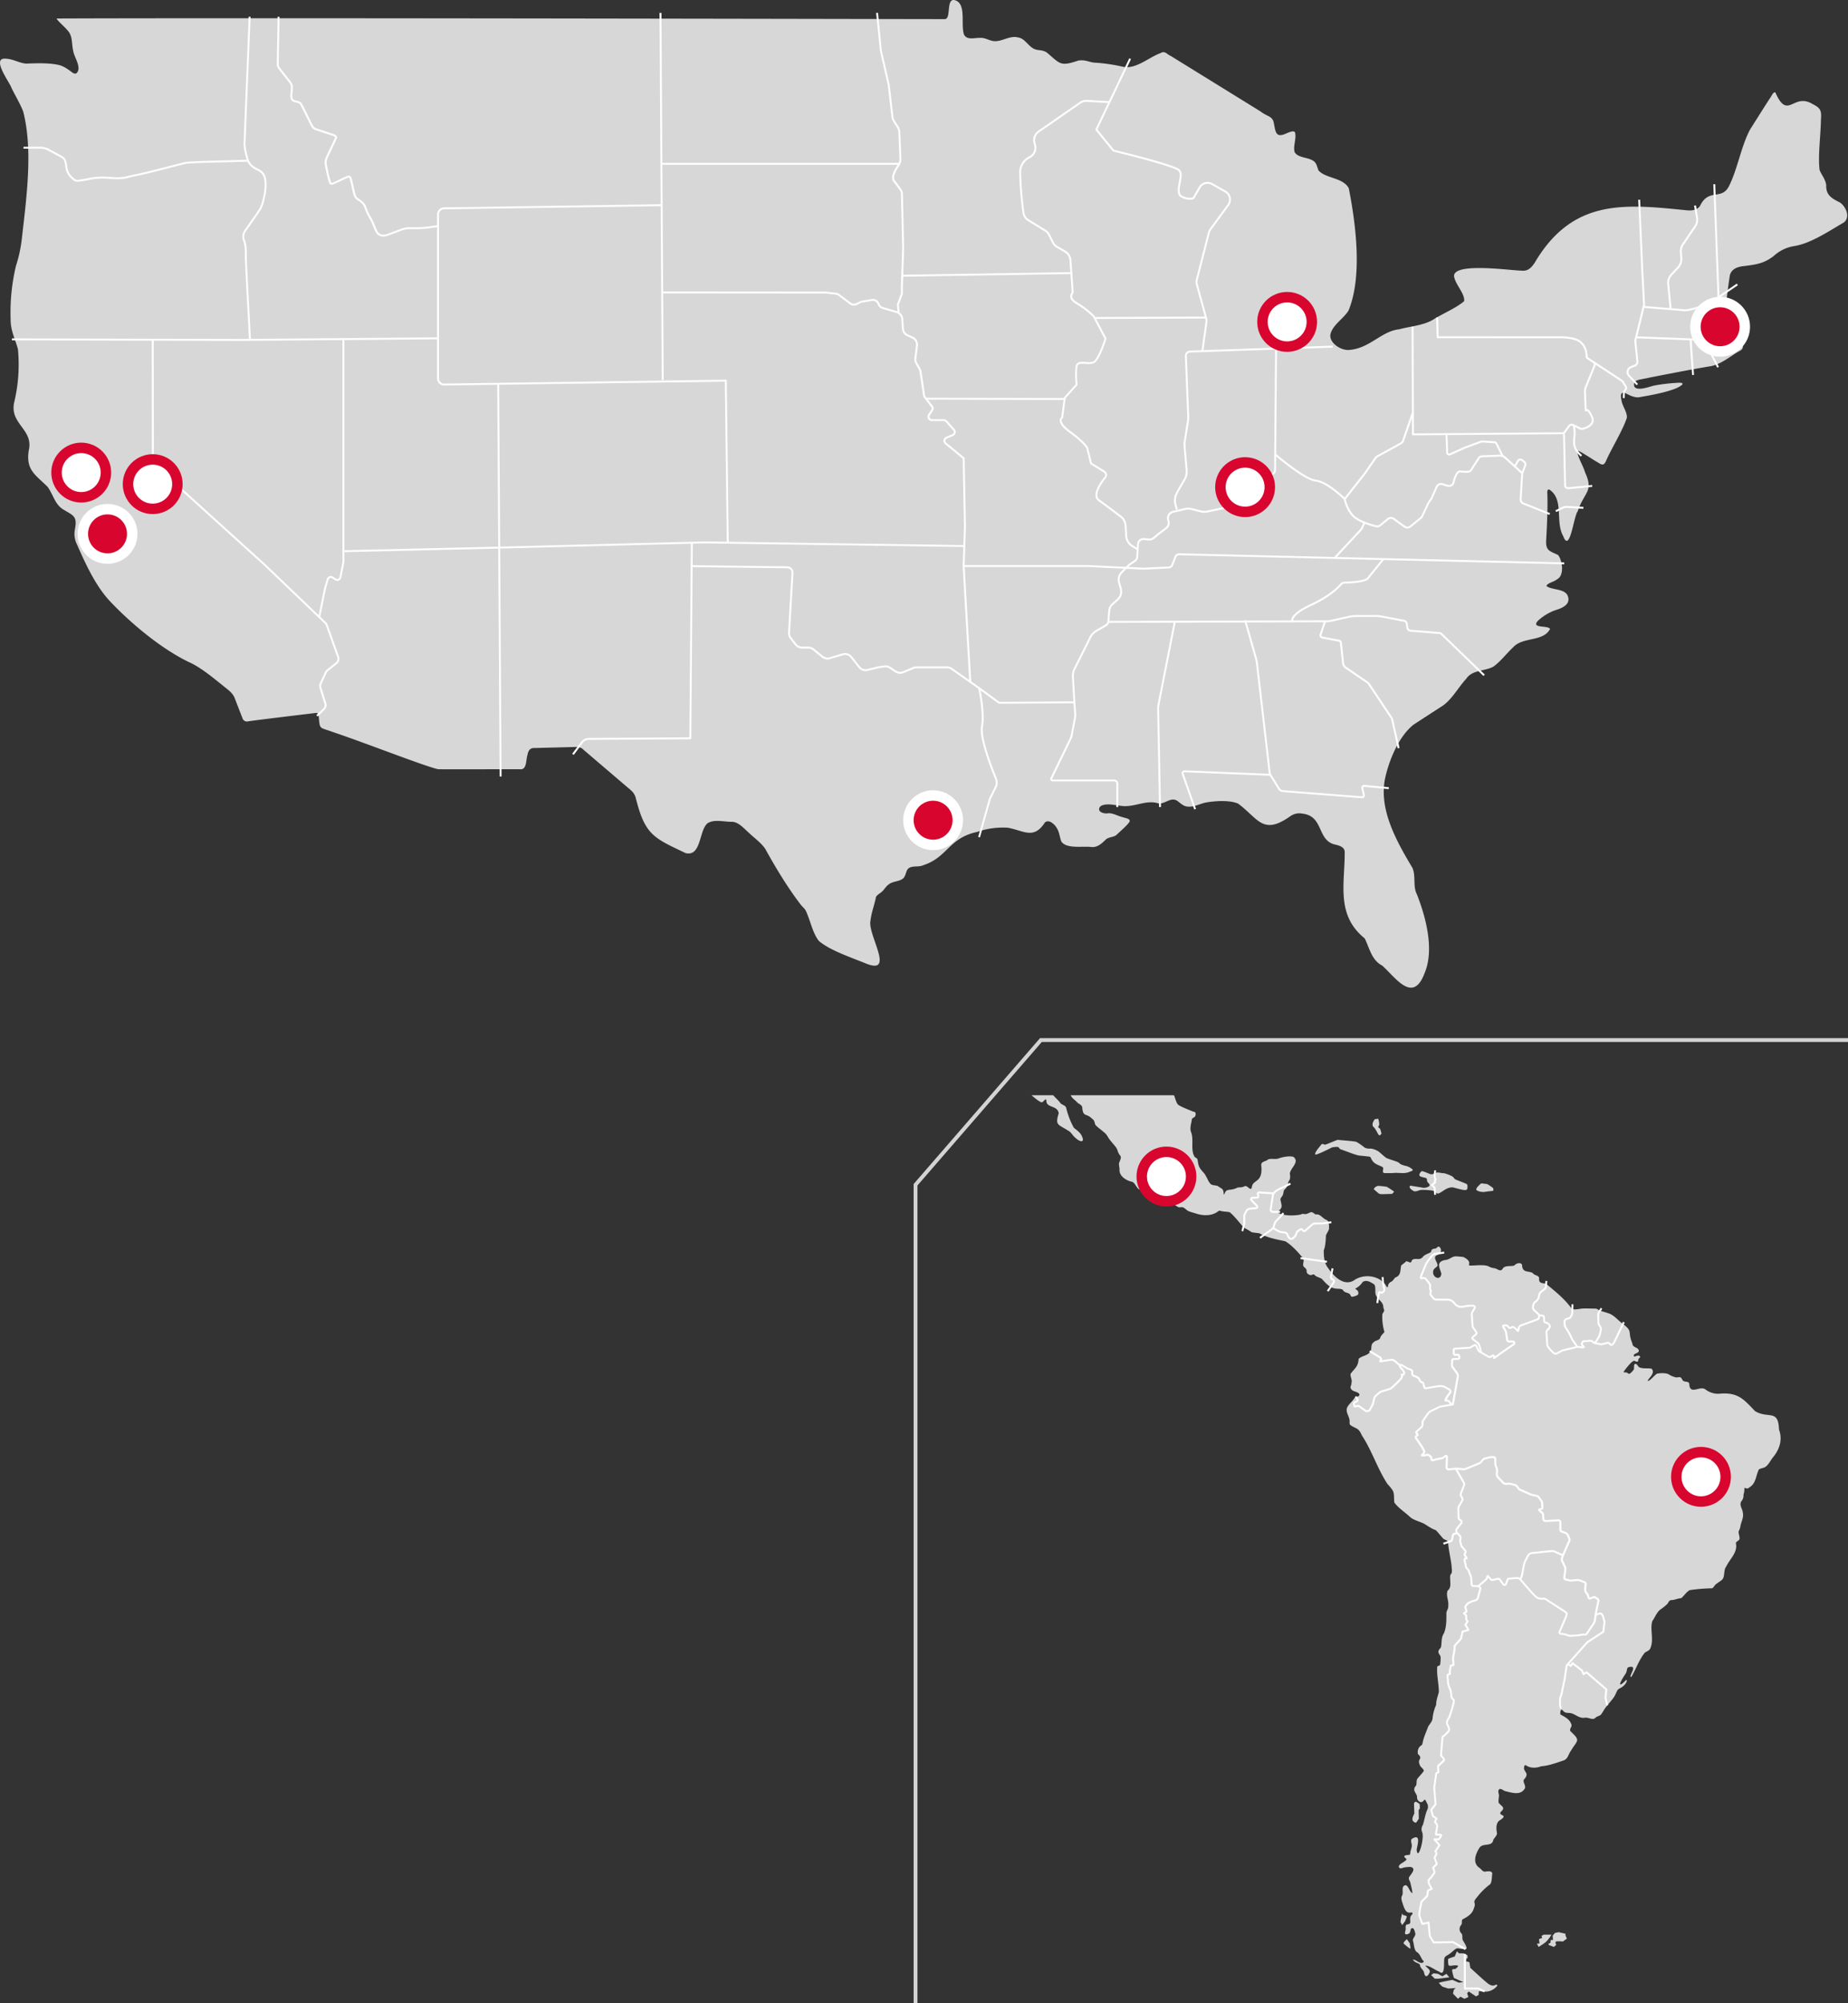 <svg xmlns="http://www.w3.org/2000/svg" width="960.206" height="1040.202" viewBox="0 0 960.206 1040.202">
  <rect x="0" y="0" width="960.206" height="1040.202" fill="#333333" stroke="none"/>
  <g id="グループ_144" data-name="グループ 144" transform="translate(-0.054 0.062)">
    <g id="グループ_134" data-name="グループ 134">
      <path id="パス_5711" data-name="パス 5711" d="M558.02,585.56a40.529,40.529,0,0,1-4.01-10.45c-.58-1.5-2.43-1.31-3.28-2.78-1.02-1.29-2.36-2.41-3.43-3.66H536c1.7,1.38,3.69,3.16,5.16,3.65.86.4,2.23-2.63,2.58-1-.23,4.17,5.86,2.36,6.41,6.74-2,6.38-.19,5.66,4.62,8.82,2,.96,2.26,2.43,4.15,3.98,2.53,2.33,5.02,2.51,3.13-1.26-.95-1.87-3.24-3.37-4.03-4.03Z" fill="#d7d7d7"/>
      <path id="パス_5712" data-name="パス 5712" d="M924.41,742.42c-.26-11.03-5.53-5.58-12.44-9.72-6.05-6.35-8.95-9.94-18.68-9.04a10.691,10.691,0,0,1-7.1-2.23c-2.83-2.1-7.66,2.83-8.36-2.18.14-2.62-2.16-1.16-3.49-2.55-1.12-2.26-1.24-1.54-3.42-1.52a11.817,11.817,0,0,1-3.91-1.65c-1.76-.78-4.3-.58-5.9-.32-1.05.47-2.9,2.81-4.07,3.52-1.07.76-.82-.01-.42-.61,1.32-1.64,3.24-3.54,1.64-5.41-1.58-.46-4.18.06-5.96-.6-1.24-.09-1.45-2.21-2.74-1.94-.81.57-.24,2.3-.67,3a7.2,7.2,0,0,1-2.16,2.13c-.72.19-1.02-.73-1.96-.71-.58-.04-1.16.02-1.15-.22a33.682,33.682,0,0,1,3.99-4.88c.53-.45,1.29-1.1,1.83-.88.66.42,1.89.81,1.86-.43-.13-.81.93-1.03.98-1.71-.55-1.12-1.82-.45-2.72-.16-.73.16-.8-.77-.27-1.14.75-.57,2.22-.76,2.3-1.82-.18-1.96-3.35-1.46-3.37-3.85-2.81-6.51.86-5.86-5.68-10.67-2.42-1.94-4.15-4.27-7.29-5.11-1.13-.39-2.4-.76-3.49-1.07-1.06-.22-1.58-1.23-2.9-1.2-2.07,0-4.31-.12-6.35-.04-1.58.07-4.19.84-5.74.21-3.49-5-8.48-8.99-13.3-12.96-1.65-.58-3.96-.08-3.7-2.7.11-1.9-2.25-1.53-3.15-2.78-1.45-1.35-4.59-.32-5.42-2.75-.35-.58-.19-1.19-.33-1.81-.97-1.48-3.09-.57-4.05.48-1.59.59-4.89-.3-6.01,1.68-1.19,1.8-2.47.08-4.14-.27a8.419,8.419,0,0,1-3.33-1.08c-2.69-.98-6.7-.24-9.55-.33-.32-.02-.48-.16-.48-.49.76-1.89-1.35-3.12-2.78-3.92a37.2,37.2,0,0,0-4.29-.37c-1.93.14-3.29,1.87-5.34,1.91-4.79.99-2.86,3.84-1.94,7.05-.33,4.03-4.84,1.98-4.23-1.23-.05-1.27,1.86-2.05,2.26-2.83.27-1.79-2.93-4.5-.18-5.54a2.738,2.738,0,0,0,2-2.58c-.05-.91-.98-2.49-1.92-1.53a2.27,2.27,0,0,1-1.4.79c-.29-.14-1.19.29-1.26.33-.59.39-.38,1.07-.81,1.47-1.39.91-2.96,1.07-4.1,2.48a2.668,2.668,0,0,1-1.92,1.04c-1.46.14-3.53-.53-3.98,1.37-.64,1.33-2.14-.85-3.03.11-.61.72-1.77,1.3-2.32,2.01-.56,2.71.04,4.99-3.11,6.2-.78.79-1.09,1.72-2.26,2.24a2.626,2.626,0,0,0-1.47,2.33c-.23.95-.92-.12-1.11-.55-.48-1.06-1.98-2.05-2.72-2.79a12.861,12.861,0,0,0-13.06-.34c-5.5,4.25-11.04-1.22-14.14-5.76-2.07-2.5-2.36-6.05-2.32-9.31.92-2.35,1-5.25,1.11-7.62.22-.98,1.41-2.44,1.62-3.56-.07-1.45.33-3.92-1.43-4.64-2.13-.89-3.15-3.18-5.47-2.8-.69-.19-1.7-1.48-2.63-1.14-1.06.3-1.98,1.14-3.17.92-1.19-.05-1.01-.3-1.87.23-3.49.74-9.42.85-12.3-1.1,2.8-2.76,2.47-2.47,1.65-6.47-.14-.73.45-1.34.85-1.92.88-1.1.51-2.74,1.32-3.54a5.016,5.016,0,0,0,1.8-3.39c.03-.68.68-1.14.96-2.24a7.05,7.05,0,0,0-.07-2.51c.18-2.96,5.33-6.06,1.82-8.78-2.44-.58-5.91.16-8.07,1-1.44.31-3.91-.19-5.06.37-1.05,1.12-3.99.91-3.52,3.33.85,9.27-4.61,6.75-4.96,11.34-.7,1.96-2.24-1.45-3.75-.78-1.06.71-2.39.54-3.64.71a9.933,9.933,0,0,1-3.89,1.11c-1.19.15-2.21.29-2.67,1.67-.27.56-.51,1.01-.6.82-.06-1.14-.16-2.77-1.42-3.28a14.781,14.781,0,0,1-1.4-.93c-.93-.75-3.37-.27-4.18-1.47-1.1-1.13-1.41-2.51-2.29-3.91-.76-1.68-2.44-2.78-3.27-4.43-.74-1.22-.77-2.74-1.11-4.23-.35-.9-1.18-.73-1.65-1.62-1.94-3.59-.18-8.56-1.6-12.34-.94-2.21.14-4.84.36-6.91.27-.82,1.39-.74,1.71-1.56a2.13,2.13,0,0,0,.1-1.83c-.31-.54-.87-.35-1.58-.69-2.07-.88-6.17-2.46-7.37-3.41-1.2-1.24-1.49-3.62-2.2-4.93H556.37a2.2,2.2,0,0,0,.23.46c.89,1.5,2.38,2.24,3.42,3.54.83.49,1.98,1.14,2.34,2.08.43,5.67,1.98,2.86,5.18,6.18,1.15.69,1.23,1.79,1.55,2.93,1.01,1.39,2.94,2.53,4.3,3.82,2.02,1.39,2.23,3.02,3.89,4.82.99,1.39,2.72,2.91,3.29,4.45a10.766,10.766,0,0,0,1.17,2.65c1.29,1.12.43,2.4.01,3.68-.66,1.05.03,2.56,0,4.03-.23,3.36,3.52,5.7,6.46,6.29,1.57.44,2.24,3.02,3.59,3.88,2.8,1.3,5.6,1.46,8.42,2.17,1.25,1.05,2.75,2.96,3.74,3.74,1.89,1.17,4.05.41,5.83,1.7a18.672,18.672,0,0,0,2.49,1.67c.8.32,1.78-.2,2.65.22s1.83,1.49,2.5,1.79c1,.5,3.11,1,4.39,1.44,3.39,1.06,7.71,1.18,10.77-.98.46-.36.97-.75,1.52-.56,1.11.46,4.07.46,4.94.78,2.57,2.1,5.21,5.68,7.36,8.03a30.758,30.758,0,0,1,3.94,2.29c.91.3,3.2.39,4.18.63,3.99,2.31,8.88,3.13,13.3,4.09,3.3,1.9,6.71,5.69,9.08,8.56,1.35,1.29-.55,3.52.68,4.78.67.55,1.42,1.14,1.37,2.1-.14,1.35,1.4,2.3,2.59,2.09.52-.22.88-.57,1.5-.07.95,1.12,2.66,1.32,3.8,2.08,1.86,1.97,4,4.64,6.91,4.99,1.08.3,2.98-.09,4.02.7.82,1.67,2.56,1.27,3.66,2.28.33.42.47,1.18,1.03,1.35.92-.12,2.66-.51,3.27-1.28a2,2,0,0,0-1-2.49c-.24-.15-.57-.29-.34-.59a9.607,9.607,0,0,0,3.7-3.36c1.93-1.24,3.98-.02,5.66,1.07,1.59.87.37,4.41,1.31,5.95.92,2.28,3.73,3.31,3.73,5.95.08.75.62,1.52.38,2.25-.28.65-1,1.25-.9,2.14a27.969,27.969,0,0,0,1.12,8.65c-.7.89-1.87,1.75-2.2,3.04-.62,1.42-2.44,1.18-3.39,2.26-1.47,1.03-1.03,2.46-1.36,3.95-.88,3.08-4.52,2.8-6.46,4.66-.26,4.12-1.9,4.73-4.19,7.79-.24,1.57.93,2.93.48,4.65.05,1.09-.53,1.6-.5,2.5.57,2.24,3.04,1.76,4.41,3.12.98,1.59-1.9,1.64-2.54,2.51-1.01,1.78-3.25,3.24-3.82,5.27-.37,2.26,1.17,3.86,1.44,6,.09.8-.17,1.75.29,2.44,3.14,2.26,4.25,1.21,6.09,5.43,5.31,8.07,7.9,16.9,13.26,25.2,3.97,4.44,3.26,3.93,3.58,9.62,2.05,2.9,5.12,4.73,8.07,7.47,1.84,1.76,4.97,2.38,7.49,3.65,1.76,1.02,3.91,2.65,5.94,3.27,1.07.85,3.01,3.49,4.03,4.49.8.68,2.19.65,2.46,1.88.24,4.14,1.35,8.18,1.81,12.26-.01,1.26.54,3.18-.26,4.12a1.865,1.865,0,0,0-.48,1.24c-.22,2.57.94,5.73-1.34,7.47-.97,2.66.76,5.22.33,8.01.18,1.4-.84,2.23-.95,3.51-.01,3.56.13,7.44-1.38,10.8-1.32,1.89-1,4.47-1.36,6.68-.15.95-1.31,1.45-1.4,2.59-.16,1.04.97,1.85,1.13,2.82a22,22,0,0,1-.26,4.04c-.41.8-1.75.4-1.52,1.64-.27,4.08.91,8.46.85,12.58-.55,2.24-1.39,4.21-1.39,6.64a22.979,22.979,0,0,0-1.81,6.48c0,1.94-1.36,3.22-2.31,4.72-1.02,2.88-2.44,5.74-2.95,8.76-.12.84-.79,1.2-1.41,1.65a4.444,4.444,0,0,0-.97,3.93c2.94,2.65-.6,2.33.95,5.59.29,1.24,2,1.96,2.1,3.13-.73,1.24-2.67,3.15-3.31,4.06-.81,1.06-.12,2.85-.92,3.83a2.5,2.5,0,0,0-.72,2.18c.26,1.34,1.51,2.23,1.44,3.67a2.488,2.488,0,0,0,1.69,2.45c.91.26,1.64-.54,2.13-1.2.65-.14.98,1.31,1.53,2.15a3.49,3.49,0,0,1,.13,2.64c-1.33,2.89-1.58,5.64-2.48,8.35a3.907,3.907,0,0,0-.45,3.47c1.59,3.02-2.23,16-2.75,9.22.51-2.79,2.24-8.39-2.43-5.55-.96.61-.13,2.35-.12,3.31.12,1.4-.71,2.65-.78,4.03-.02.56-.13.95-.65,1.03-1.76.08-3.73.43-1.39,2.01.62,1.45-5.35,2.81-3.56,4.8.9.49,1.69-.22,2.74-.32a15.808,15.808,0,0,1,3.01-.23c3.23.73.27,3.68-.71,5.2-.53.86.22,2.03.55,2.69.24,1.48,1.26,4.51,1.01,5.79-1.3-.84-1.94-3.75-3.3-4.22-2.75.29-1.06,3.78-1.92,5.36-.92,1.36.08,3.41.41,4.66.45,1.17,1.13,3.64,2.67,4.14a3.664,3.664,0,0,0,1.75,0c.61-.08.67.7.36,1.07-1.01.78-1.11,1.84-1,3.26.05.74.08,1.34-.52,1.64a3.927,3.927,0,0,1-.83.23c-1.21,0-1.05,1.42-1.02,2.26.11.96-.72,2.03-.15,2.77.3.29,1.05.13,1.62-.14,1.07-.38.89-1.84,1.36-2.68,1.26-1.03,1.87,1.08,2.09,2.18.63,1.44-1.38,2.74-1.15,4.03.65,1.98.47,4.33,1.81,5.81,1.71.87,2.27,2.84,3.21,4.3.22.28.68.45.61.85-.93,1.44-2.96.06-4.14-.69-3.02-1.34-.56,1.03.85,1.37.79.38,1.43.68,1.44,1.58.06.79,1.32,1.88,1.71,2.6.48.82.34,1.96,1.11,2.56.6.37,1.41-.43,1.68-1.09,1.5-1.96-.75-2.94-1.83-4.21,1.76-.41,5.15,2.29,7.15,3.01,3.47,2.98,2.24-5.54,2.76-6.75.07-1.22,1.78-1.71,2.52-2.35,1.22-.69,2.78-2.63,4.11-3,4.29.33,6.75,2,3.15-3.82-.79-1.05-.09-2.92-.92-3.87a3.22,3.22,0,0,1-.03-4.55c.53-.79-.02-1.98.52-2.72,2.68-1.41,5.28-2.9,6.05-6.09a3.5,3.5,0,0,0,.21-2.71c-.28-.84.6-1.88,1.35-2.75a33.93,33.93,0,0,1,6.74-6.69c1.02-1,.92-3.88,1.16-5.54-.03-1.55-2.09-1.2-3.16-1.17-1.68.54-2.27-.95-3.4-1.79-3.96-2.57-2.06-7.48.03-10.63,1.77-2.3,5.77-.54,6.9-3.21.15-1.62,2.24-2.68,2.08-4.35-.36-1.98-.61-4.47.9-6.17,5.91-3.68-.42-2.4,1.06-4.73,2.62-2.3.57-2.82-.98-4.62-.47-1.01.14-3.27.06-4.13-.1-.65-.6-2.08-.08-2.76.76-1.24,2.54.61,3.52.75,3.29.77,7.76,2.31,9.95-1.35.91-1.49-1.25-3.33-.37-4.8a4.281,4.281,0,0,0,1.32-2.22c.17-1.4-1.29-2.15-1.33-3.57.03-.53.08-1.85.95-1.56,2.42,1.64,5.27,1.56,7.99.54,4.03-.29,8.01-1.83,11.88-3.11,2.09-.98,2.24-3.14,3.6-5.02,3.45-5.67,5.09-5.04-.28-10.08-.76-1.34,1.12-2.28.4-3.71-.92-2.66-3.46-3.73-5.59-4.99-.25-.81,0-3.64,1.32-1.94.78.98,1.45,1.07,2.94,1.15,3.25.02,4.79,2.84,8.17,2.52,1.96-.46,4.07,1.37,5.58.17.72-.95,2.25-1,3.06-1.86a30.479,30.479,0,0,0,1.72-2.7c1.39-2.04,4.07-4.87,5.09-6.49.66-.92,1.37-3.08,1.99-3.76.52-.52,1.78-.96,2.45-1.57.93-.61,2.37-2.33,2.1-3.25-.09-.23-.26-.28-.53.02a11.6,11.6,0,0,1-2.33,2.06c-1.82.75,1.32-4.07,1.99-5.09,1.84-2.36-.13-4.02,3.5-4.01,1.87.36-.51,3.62-.62,4.67-.28,1.13.58.53.8-.1,2.16-3.88,3.68-8.21,6.5-11.78,1-.88,2.63-1.11,3.05-2.62,1.82-4.3-.35-9.59.92-13.86,1.54-2.1,2.39-5.04,4.85-6.48a28.124,28.124,0,0,0,2.99-2.48c.56-.71.9-1.91,1.98-1.98,1.84-.01,3.4-.9,5.22-1,1.54-1.23,2.56-3.18,4.45-4.18a91.007,91.007,0,0,1,11.52-.95c.93-.31,1.24-1.48,1.97-2.03.65-.55,2.12-1.51,2.97-2.13,2.14-1.65.79-5.02,2.51-7.2,1.9-3.98,6.02-7.23,4.99-12.09-.01-.77,1.71-1.33,1.86-2.09.29-1.2-.74-3.11-.35-4.19a9.611,9.611,0,0,0,.8-2.25c.37-2.63,1.97-4.77,1.24-7.54-.18-1.88-1.87-3.57-.78-5.58a4.472,4.472,0,0,0,1.17-3.49,9.882,9.882,0,0,0,.48-3.41c.05-.22.24-.18.52-.04a1.7,1.7,0,0,0,2.06-.35c3.5-2.09,3.29-5.92,4.9-9.23.6-.69,2.69-.77,3.61-1.54,1.57-1.22,2.45-3.14,3.7-4.78,3.42-4.1,5.1-8.99,3.27-14.26v-.13Z" fill="#d7d7d7"/>
    </g>
    <path id="パス_5713" data-name="パス 5713" d="M165.58,371.2c.84,7.9-.23,6.03,7.72,8.96,16.56,5.54,47.3,17.65,54.44,19.22,10.24.11,34.43-.05,42.47.01,3.73.4,3.03-4.93,3.93-7.46.39-2.33,1.38-3.7,3.74-3.56,4.47-.14,15.03-.39,19.94-.52,2.45-.08,3.94-.15,5.58,1.56,4.25,3.62,17.41,14.85,22.99,19.61,2.18,1.76,3.56,3.07,4.12,5.77,4.8,18.85,9.32,20.28,25.77,28.13,8.26,2.05,6.9-11.91,11.47-15.53,3.51-2.19,8.68-.64,12.69-.71,3.08.09,5.55,2.8,8.02,5.05,3.04,3,6.93,5.61,9.24,9.03,5.23,9.5,11.76,20.35,18.53,29.08,1.75,2.05,2.19,1.95,3.15,4.49,1.96,4.62,3.07,10.3,6.17,14.22,5.52,4.71,15.74,8.21,23.85,11.46,16.51,7.05,1.16-14.91,2.97-22.15.55-4.47,2.08-8.07,2.83-12.19.7-1.12,1.94-1.72,2.93-2.58,1.31-1.03,2.12-2.81,3.75-3.95,2.06-1.63,5.35-1.39,7.32-2.98,1.34-1.08,1.58-3.41,2.27-4.58,1.7-2.62,5.73-1.07,8.32-2.37,12.74-4.16,13.15-14.12,27.95-17.27a40.485,40.485,0,0,1,15.92-2.19c8.22,1.42,13.47,6.4,19.34-2.77,2.13-1.71,4.88.88,6.03,2.74,1.55,2.19,1.72,5.76,2.6,7.36,2.88,3.82,11.33,2.06,15.66,2.71,3.25.19,5.39-2.04,7.54-4.1,1.6-1.19,3.75-.97,5.25-2.14,2.03-1.94,5.74-5.05,6.92-6.98.42-1.58-1.85-1.68-3.77-2.34-2.49-.59-4.73-2.1-7.29-2-2.5.51-6.42-.96-4.09-3.63,3.55-2.21,9.24.13,13.24-.07,5.51-.08,10.83-3.12,16.51-1.52,3.45.87,6.34-3.07,9.59-1.53,1.48.74,3.11,2.72,5.12,3.17,3.42.78,6.75-1.17,10.03-1.94,4.86-.88,12.44-1.41,16.99.49,10.61,7.85,12.78,16.73,27.19,6.56a7.942,7.942,0,0,1,6.04-1.36c11.77,1.18,7.41,14.51,17.92,16.25,1.89.53,4.04,1.25,4.26,3.44.18,16.51-4.76,32.88,10.37,45.09,2.55,4.94,3.49,11.24,9.08,14.12,6.99,6.19,16.07,20.21,22.11,3.85,5.22-12.38.37-29.59-4.01-40.75-2.24-4.3-.46-9.25-2.32-13.77-9.6-15.91-17.69-31.7-14.04-47.38,1.91-8.27,6.72-20.73,14.5-26.94,4.54-2.99,10.25-6.67,14.82-9.63,5.14-3.29,8.4-9.72,12.65-14.27,3.06-4.69,9.63-3.88,14.06-6.28,3.7-2.59,6.94-6.96,10.36-10.12,5.08-5.53,15.54-2.66,19.12-9.45-.88-2.08-10.05-.1-6.33-4.23a26.431,26.431,0,0,1,9.22-5.58c3.24-.99,7.75-2.79,6.46-6.95-1.19-4.45-8.63-3.28-11.25-5.63.8-1.65,4.07-2.08,5.48-3.4,4.04-1.93,2.84-9.78.63-12.6-4.24-2.14-6.57-2.08-6.21-7.79.39-6.9.87-17.24.6-23.73-.1-1.3-.12-3.47,1.63-2.09,6.98,5.46,2.4,16.2,6.59,23.71,3.51,9.31,5.44-10.27,7.52-12.73,3.49-10.41,8.49-10.22,3.85-20.34-.97-3.47-3.74-7.59-4.04-10.92.36-.45,1.05.02,1.55.22,1.99,1.05,6.02,3.71,8.54,5.23,1.19.57,2.23,1.7,3.53,1.34a3.909,3.909,0,0,0,1.26-1.64c2.21-5.38,9.07-16.54,10.9-22.64.14-3-2.21-5.66-2.75-8.69-.47-2.35-.84-4.87,1.81-4.08,2.32,1.16,5.39,2.87,8.26,2.01,6.04-.99,16.78-3.04,20.59-5.71,1.55-1.02,1.55-1.8-1.53-1.6a90.992,90.992,0,0,0-12.27,1.44c-2.92.72-11.53,4.02-10.28-1.48.42-.97,1.89-1.43,2.99-1.67,9.95-2.02,26.02-5.13,35.72-6.76,5.88-.65,10.96-5.21,15.82-7.97,7.36-3.27-9.16-12.25-7.06-20.19.2-5.2,1.25-12.93,2.07-18.25.32-4,3.89-5.41,7.39-5.72,6.4-.85,10.43-1.26,15.62-5.33a20.523,20.523,0,0,1,10.61-5.08c8.32-1.32,17.57-7.47,24.79-11.7,4.7-2.27,2.48-8.28-.89-10.81-4.21-2.17-7.51-3.72-7.32-9.12-.33-3-2.47-5.34-3.43-7.81-.94-7.25.56-17.93.68-26,.35-4.67.07-6.12-4.33-8.3-10.14-6.16-12.83,8.83-19.37-6.09-1.33-.07-1.65,1.6-2.95,3.32-3.23,4.97-7.42,11.7-10.07,15.83-4.67,8.58-6.58,20.61-10.95,29.36-3.84,7.95-10.66.89-15.25,10.66-1.69,2.01-4.02,2.31-6.56,2.11-32.14-3.21-59.44-6.52-79.33,27.36-2.07,3.01-3.74,4.29-6.89,3.94-5.42,0-38.4-4.91-34.63,4.11,1.17,3.95,5.32,8.04,4.96,11.76-4.33,3.68-11.06,6.39-16.05,9.55-5.2,3.11-11.72,3.43-17.57,5.03-9.32.9-15.3,9.89-26.03,10.74-4.27.44-10.32-3.49-9.89-7.81.93-5.1,7.1-8.54,9.48-12.7,7.16-17.43,3.94-44.05.11-63.43-2.97-5.64-11.91-4.99-15.73-9.26-.82-1.92-.98-4.22-3.17-5.25-2.81-1.64-7.72-1.37-9.26-4.33-.84-3.16,1.15-7.28.17-10.29-.78-.93-2.67-.05-3.87.38-6.34,3.1-6.1-.48-7.19-5.63-.94-3.23-3.16-2.72-6.95-5.61-11.96-7.39-37.21-22.99-46.41-28.67-2.1-.84-3.03-2.99-5.48-1.5-6.07,2.18-12.8,8.61-19.59,7.02a90.9,90.9,0,0,0-15.15-2.14c-2.83-.46-4.61-1.57-7.9-1.04-9.35,3.12-9.28,1.85-16.25-4.09-2.29-1.62-4.36-1.03-6.34-1.82-3.43-1.31-4.97-5.6-8.82-6.12-4.21-1.06-8.04,2.15-12.19,1.95-2.61-.16-4.71-1.86-7.3-1.71-2.82-.14-7.09,1.45-8.55-1.86-1.59-5.07,1-14.46-3.53-17.22-6.41-3.42-2.61,9.35-6.41,9.35-18.63,0-353.12-.77-461.31-.33-.3.11-.1.21.3.75,1.02,1.35,3.82,3.67,5.44,5.68,2.55,2.91,1.81,6.8,2.74,10.51.53,3.3,4.46,8.46,1.83,11.34-.63.57-1.44.4-2.43-.3-1.95-1.51-4.61-3.43-7.24-3.91-5.41-1.18-12.97-.77-16.59-.64-3.62-.25-6.84-2.42-10.55-2.55C-5,29.64,5.47,43.22,6.08,45.73c1.98,3.99,4.41,8.01,6.02,12.08,5.06,19.74,1.89,43.46-.64,65.54a70.665,70.665,0,0,1-3.1,14.59,103.936,103.936,0,0,0-2.78,27.79c-.07,5.84,2.35,10.22,3.79,15.5a83.979,83.979,0,0,1-1.95,27.66c-2.45,11.28,10.12,13.92,7.59,24.86-1.62,10.16,3.3,12.61,9.71,18.91,3.29,4.45,3.78,9.68,9.09,12.34,1.68,1.13,3.83,1.96,4.92,3.71,1.51,2.64-.11,5.99.02,8.77a12.438,12.438,0,0,0,1.32,5.21c4.29,9.75,9.51,21.28,17.01,29.33,10.84,11.51,26.52,24.64,40.98,31.65,6.45,2.76,14.02,9.29,19.2,13.4,2.08,1.66,3.95,3.12,4.85,5.67,1.14,2.91,2.94,7.64,3.86,9.91a2.463,2.463,0,0,0,3.18,1.83c6.37-.91,28.99-3.61,34.77-4.3.76-.06,1.42.02,1.71.84l.04.1Z" fill="#d7d7d7"/>
    <rect id="長方形_179" data-name="長方形 179" width="1" height="58.31" transform="translate(890.274 95.609) rotate(-2.15)" fill="#fff"/>
    <path id="パス_5714" data-name="パス 5714" d="M867.62,160.69l-1.28-13.26a6.724,6.724,0,0,1,1.76-5.2l3.53-3.78a5.659,5.659,0,0,0,1.51-4.22l-.22-3.51a6.713,6.713,0,0,1,1.14-4.17l6.36-9.35a5.709,5.709,0,0,0,.96-3.72l-1.11-6.75.99-.16,1.12,6.79a6.694,6.694,0,0,1-1.12,4.41l-6.36,9.35a5.711,5.711,0,0,0-.97,3.54l.22,3.51a6.752,6.752,0,0,1-1.78,4.97l-3.53,3.78a5.668,5.668,0,0,0-1.5,4.42l1.28,13.26-1,.1Z" fill="#fff"/>
    <path id="パス_5715" data-name="パス 5715" d="M875.58,161.55a8.25,8.25,0,0,1-.86-.04l-20.64-1.71.08-1,20.64,1.71a9.308,9.308,0,0,0,3.07-.25l7.02-1.76a9.458,9.458,0,0,0,3.04-1.36l14.55-9.92.56.83-14.55,9.92a10.3,10.3,0,0,1-3.36,1.51l-7.02,1.76a10.33,10.33,0,0,1-2.54.31Z" fill="#fff"/>
    <path id="パス_5716" data-name="パス 5716" d="M892.32,190.87l-7.17-13.94-35.18-1.35.04-1,35.47,1.36a.476.476,0,0,1,.42.27l7.3,14.2-.89.46Z" fill="#fff"/>
    <path id="パス_5717" data-name="パス 5717" d="M850.4,199.98l-4.33-4.65a3.225,3.225,0,0,1,1.19-5.2l1.97-.77a1.711,1.711,0,0,0,1.08-1.77l-1.1-10.63a.969.969,0,0,1,.01-.17l4.57-18.72-.91-17.34-1.62-37.06,1-.04,1.62,37.05.92,17.41a1.061,1.061,0,0,1-.01.15l-4.56,18.71,1.09,10.55a2.715,2.715,0,0,1-1.72,2.81l-1.97.77a2.217,2.217,0,0,0-.82,3.58l4.33,4.65-.73.68Z" fill="#fff"/>
    <rect id="長方形_180" data-name="長方形 180" width="1" height="18.35" transform="translate(877.976 176.377) rotate(-4)" fill="#fff"/>
    <path id="パス_5718" data-name="パス 5718" d="M844.26,206.66l-1-.03.08-2.78a1.765,1.765,0,0,1,.33-1.01l.67-.95a.869.869,0,0,0,.03-.93l-1.55-2.55a.747.747,0,0,0-.26-.27l-17.9-11.77a1.546,1.546,0,0,1-.7-1.28c-.01-1.63-.42-5.66-3.89-7.74-3.01-1.81-8.86-1.77-8.9-1.76l-64.11-.02a.506.506,0,0,1-.5-.49l-.29-10.3,1-.03.28,9.81,63.62.02c.25,0,6.17-.05,9.42,1.9,3.91,2.34,4.36,6.79,4.38,8.59a.528.528,0,0,0,.25.45l17.89,11.77a1.758,1.758,0,0,1,.56.59l1.55,2.55a1.851,1.851,0,0,1-.07,2.02l-.67.95a.789.789,0,0,0-.15.46l-.08,2.78Z" fill="#fff"/>
    <path id="パス_5719" data-name="パス 5719" d="M814.84,253.96a2.074,2.074,0,0,1-2.08-2.03l-.56-26.53-77.98.59a.815.815,0,0,1-.36-.14.509.509,0,0,1-.15-.35l-.2-55.88h1l.2,55.37,77.97-.59h0a.506.506,0,0,1,.5.49l.57,27.02a1.028,1.028,0,0,0,.36.78,1.119,1.119,0,0,0,.82.27l12.35-1.21.1,1-12.35,1.21h-.2Z" fill="#fff"/>
    <path id="パス_5720" data-name="パス 5720" d="M625.35,181.98l-.99-.14,2.06-14.73a4.334,4.334,0,0,0-.11-1.72l-4.86-17.63a5.259,5.259,0,0,1-.02-2.7l6.29-24.51a5.316,5.316,0,0,1,.85-1.8l9.28-12.69a4.262,4.262,0,0,0-1.35-6.22l-6.92-3.91a4.266,4.266,0,0,0-5.79,1.6l-3.11,5.45a.518.518,0,0,1-.16.17c-.09.06-2.34,1.5-6.65-.65-2.55-1.28-1.93-4.59-1.34-7.79.45-2.4.91-4.89-.16-5.96-2.16-2.16-25.2-8.03-33.9-10.11a.545.545,0,0,1-.27-.17l-8.88-10.92a.489.489,0,0,1-.06-.53l17.56-36.83.9.43L570.29,67.16l8.57,10.55c3.92.94,31.5,7.62,34.21,10.33,1.44,1.44.95,4.07.44,6.85-.55,2.97-1.08,5.78.8,6.71,3.28,1.64,5.14.96,5.56.76l3.04-5.32a5.263,5.263,0,0,1,7.15-1.97l6.92,3.91a5.266,5.266,0,0,1,1.66,7.68l-9.28,12.69a4.358,4.358,0,0,0-.69,1.46l-6.29,24.51a4.278,4.278,0,0,0,.02,2.19l4.86,17.63a5.268,5.268,0,0,1,.14,2.13L625.34,182Z" fill="#fff"/>
    <path id="パス_5721" data-name="パス 5721" d="M590.66,285.51l-2.75-1.75a6.915,6.915,0,0,1-3.19-5.42l-.32-5.41a5.863,5.863,0,0,0-2.31-4.34c-2.83-2.16-8.06-6.12-11.31-8.45a3.549,3.549,0,0,1-1.5-2.49c-.42-3.02,2.29-7.14,4.63-10.06a1.57,1.57,0,0,0,.33-1.27,1.594,1.594,0,0,0-.75-1.1l-6.78-4.17a.508.508,0,0,1-.22-.3l-2.03-8.13c-.21-.35-1.92-3.04-8.7-7.97-3.45-2.51-5.15-4.69-5.07-6.49a2.365,2.365,0,0,1,.8-1.69l1.34-10.04a.551.551,0,0,1,.12-.27l6-6.66c-.12-1.16-.59-6.37.03-9.49.5-2.47,3.03-2.29,5.27-2.12a8.3,8.3,0,0,0,3.87-.27c2.04-1.02,4.84-8.67,5.83-11.79l-6.01-11.35a48.58,48.58,0,0,0-8.72-6.7c-1.85-1.06-2.87-2.26-3.05-3.58a3.351,3.351,0,0,1,.74-2.49l-1.15-16.66a5.074,5.074,0,0,0-2.5-4.02l-4.22-2.46a5.975,5.975,0,0,1-2.36-2.52l-1.96-3.92a5.026,5.026,0,0,0-1.88-2.05l-8.67-5.3a6.015,6.015,0,0,1-2.85-4.39,188.936,188.936,0,0,1-1.7-20.63,9.181,9.181,0,0,1,5.14-8.6,5.069,5.069,0,0,0,2.51-6.22l-.04-.12a6.05,6.05,0,0,1,2.25-7.01l21.55-14.92a6.1,6.1,0,0,1,3.79-1.07l11.75.67-.06,1-11.75-.67a5.1,5.1,0,0,0-3.17.89L540.04,68.63a5.049,5.049,0,0,0-1.88,5.85l.04.12a6.061,6.061,0,0,1-2.99,7.44,8.142,8.142,0,0,0-4.6,7.71,187.178,187.178,0,0,0,1.69,20.5,5.021,5.021,0,0,0,2.38,3.66l8.67,5.3a6.026,6.026,0,0,1,2.26,2.46l1.96,3.92a4.99,4.99,0,0,0,1.97,2.1l4.22,2.46a6.06,6.06,0,0,1,2.99,4.81l1.16,16.87a.519.519,0,0,1-.15.39,2.407,2.407,0,0,0-.61,1.84c.14.98,1.02,1.96,2.55,2.83a49.386,49.386,0,0,1,8.98,6.91.471.471,0,0,1,.09.12l6.14,11.61a.508.508,0,0,1,.04.38c-.36,1.14-3.56,11.17-6.4,12.59a8.79,8.79,0,0,1-4.39.38c-2.42-.18-3.91-.21-4.22,1.32-.66,3.3,0,9.34,0,9.4a.508.508,0,0,1-.12.39l-6.04,6.71-1.34,10.09a.5.5,0,0,1-.24.36,1.3,1.3,0,0,0-.53,1.06c-.02.81.55,2.62,4.66,5.62,7.52,5.47,8.97,8.26,9.03,8.37a.415.415,0,0,1,.04.1l2,8,6.6,4.06a2.612,2.612,0,0,1,1.21,1.78,2.582,2.582,0,0,1-.53,2.06c-1.82,2.27-4.81,6.49-4.42,9.3a2.551,2.551,0,0,0,1.1,1.82c3.27,2.33,8.5,6.31,11.34,8.47a6.891,6.891,0,0,1,2.7,5.08l.32,5.41a5.923,5.923,0,0,0,2.73,4.64l2.75,1.75-.54.84Z" fill="#fff"/>
    <rect id="長方形_181" data-name="長方形 181" width="57.59" height="1" transform="translate(569.226 164.562) rotate(-0.22)" fill="#fff"/>
    <rect id="長方形_182" data-name="長方形 182" width="88.34" height="1" transform="translate(468.744 142.619) rotate(-0.9)" fill="#fff"/>
    <path id="パス_5722" data-name="パス 5722" d="M466.44,162.22l-.34-4.17a.558.558,0,0,1,.03-.22l2.02-5.38v-4.01l.68-19.69v-.23l-.65-27.78a4.007,4.007,0,0,0-.8-2.31l-3.23-4.31c-1.58-2.1.46-5.97,2.45-8.84a4.512,4.512,0,0,0,.8-2.76l-.56-13.97a4.528,4.528,0,0,0-.69-2.23l-2.1-3.36a5.7,5.7,0,0,1-.81-2.31l-1.88-16.34a4.37,4.37,0,0,0-.09-.5l-3.94-17.09a4.932,4.932,0,0,1-.13-.87L455.27,6.67l.99-.1,1.93,19.2a4.433,4.433,0,0,0,.11.73l3.94,17.09a5.975,5.975,0,0,1,.11.61l1.89,16.34a4.694,4.694,0,0,0,.66,1.89l2.1,3.36a5.6,5.6,0,0,1,.84,2.72l.56,13.97a5.52,5.52,0,0,1-.97,3.37c-2.47,3.57-3.39,6.44-2.47,7.67l3.23,4.31a5.023,5.023,0,0,1,1,2.89l.65,27.78v.29l-.68,19.67v4.08a.567.567,0,0,1-.03.18l-2.01,5.36.33,4.06-1,.08Z" fill="#fff"/>
    <rect id="長方形_183" data-name="長方形 183" width="123.42" height="1" transform="translate(343.7 84.5)" fill="#fff"/>
    <rect id="長方形_184" data-name="長方形 184" width="1" height="190.66" transform="translate(342.734 6.632) rotate(-0.35)" fill="#fff"/>
    <path id="パス_5723" data-name="パス 5723" d="M503.68,354.04l-3.44-60.14.68-20.53-.68-35.25-9.15-7.53a2.289,2.289,0,0,1-.81-2.09,2.249,2.249,0,0,1,1.38-1.77l3.14-1.31a1.278,1.278,0,0,0,.46-2.04l-3.93-4.37a1.273,1.273,0,0,0-.95-.42h-6.12a2.278,2.278,0,0,1-1.9-3.54l1.54-2.31a1.293,1.293,0,0,0-.05-1.5l-3.99-5.13a.523.523,0,0,1-.1-.23l-1.93-12.9a3.714,3.714,0,0,0-.43-1.25l-1.67-2.93a4.646,4.646,0,0,1-.57-2.85l.82-6.58a3.573,3.573,0,0,0-2.08-3.72l-2.54-1.15a4.588,4.588,0,0,1-2.68-3.88l-.33-4.95a3.6,3.6,0,0,0-2.57-3.21l-7.29-2.15a3.631,3.631,0,0,1-2.42-2.34,2.627,2.627,0,0,0-2.93-1.77l-5.08.85a2.527,2.527,0,0,0-.75.24l-1.94.97a3.623,3.623,0,0,1-3.81-.34l-5.96-4.47a2.643,2.643,0,0,0-1.29-.51l-5.12-.57a2.827,2.827,0,0,0-.29-.02l-84.85-.07v-1l84.85.07a2.68,2.68,0,0,1,.4.02l5.12.57a3.609,3.609,0,0,1,1.78.71l5.96,4.47a2.627,2.627,0,0,0,2.76.25l1.94-.97a3.65,3.65,0,0,1,1.03-.33l5.09-.85a3.622,3.622,0,0,1,4.05,2.44,2.648,2.648,0,0,0,1.76,1.7l7.29,2.15a4.615,4.615,0,0,1,3.29,4.1l.33,4.95a3.6,3.6,0,0,0,2.1,3.04l2.54,1.15A4.581,4.581,0,0,1,477,179.5l-.82,6.58a3.543,3.543,0,0,0,.45,2.23l1.67,2.93a4.612,4.612,0,0,1,.55,1.6l1.92,12.77,3.91,5.03a2.285,2.285,0,0,1,.1,2.66l-1.54,2.31a1.239,1.239,0,0,0-.06,1.31,1.278,1.278,0,0,0,1.13.68h6.12a2.273,2.273,0,0,1,1.69.75l3.93,4.37a2.281,2.281,0,0,1,.53,2.03,2.25,2.25,0,0,1-1.35,1.6l-3.14,1.31a1.25,1.25,0,0,0-.77.99,1.267,1.267,0,0,0,.45,1.18l9.32,7.68a.5.5,0,0,1,.18.38l.68,35.5-.68,20.51,3.44,60.09-1,.06Z" fill="#fff"/>
    <path id="パス_5724" data-name="パス 5724" d="M377.68,281.86l-1.01-83.74-145.8,2a3.671,3.671,0,0,1-3.72-3.68V111.3a3.682,3.682,0,0,1,3.62-3.67l113.44-1.66.02,1-113.44,1.66a2.689,2.689,0,0,0-2.64,2.67v85.14a2.615,2.615,0,0,0,.8,1.9,2.657,2.657,0,0,0,1.92.77l146.3-2a.657.657,0,0,1,.36.14.469.469,0,0,1,.15.35l1.02,84.24h-1Z" fill="#fff"/>
    <rect id="長方形_185" data-name="長方形 185" width="1" height="203.7" transform="translate(258.413 199.463) rotate(-0.35)" fill="#fff"/>
    <path id="パス_5725" data-name="パス 5725" d="M165.11,372l-.7-.72,3.55-3.44a2.483,2.483,0,0,0,.63-2.51l-2.53-8.1a3.481,3.481,0,0,1,.15-2.48l2.65-5.82a3.482,3.482,0,0,1,1-1.28l4.61-3.69a2.5,2.5,0,0,0,.79-2.78l-5.88-16.45a2.523,2.523,0,0,0-.62-.96l-31.58-30.24L81.61,243.19a8,8,0,0,1-2.62-5.89l-.08-61.16h1l.08,61.16a6.962,6.962,0,0,0,2.29,5.15l55.58,50.35,31.59,30.24a3.454,3.454,0,0,1,.87,1.35l5.88,16.45a3.481,3.481,0,0,1-1.1,3.89l-4.61,3.69a2.527,2.527,0,0,0-.71.91l-2.65,5.82a2.516,2.516,0,0,0-.11,1.77l2.53,8.1a3.48,3.48,0,0,1-.88,3.52l-3.55,3.44Z" fill="#fff"/>
    <path id="パス_5726" data-name="パス 5726" d="M125.24,176.95,6.26,176.66l.01-1,118.96.29,101.98-.83.01,1Z" fill="#fff"/>
    <path id="パス_5727" data-name="パス 5727" d="M166.43,320.49l-.98-.2,2.68-13.37c.21-1.03.47-2.07.77-3.08l.99-3.3a2.113,2.113,0,0,1,3.15-1.18l1.68,1.05a1.115,1.115,0,0,0,1.69-.73l1.49-7.44a4.781,4.781,0,0,0,.09-.92V176.52h1v114.8a5.317,5.317,0,0,1-.11,1.12l-1.49,7.44a2.139,2.139,0,0,1-1.24,1.53,2.1,2.1,0,0,1-1.96-.15l-1.68-1.05a1.118,1.118,0,0,0-.99-.1,1.1,1.1,0,0,0-.68.73l-.99,3.3c-.29.98-.54,1.99-.75,2.99l-2.68,13.37Z" fill="#fff"/>
    <path id="パス_5728" data-name="パス 5728" d="M178.13,286.67l-.02-1,80.25-1.85,107.18-2.73,135.63,1.89-.02,1-135.6-1.89-107.17,2.73Z" fill="#fff"/>
    <path id="パス_5729" data-name="パス 5729" d="M298.16,391.94l-.8-.6,4.69-6.25a4.941,4.941,0,0,1,3.9-1.96l52.29-.31.78-100.97h1l-.78,101.47a.508.508,0,0,1-.5.5l-52.78.31a3.912,3.912,0,0,0-3.1,1.56l-4.69,6.25Z" fill="#fff"/>
    <path id="パス_5730" data-name="パス 5730" d="M508.48,357.65l-14.55-10.23a3.734,3.734,0,0,0-1.82-.47H476.34a3.741,3.741,0,0,0-1.44.29l-5.32,2.21a4.73,4.73,0,0,1-4.45-.43l-2.91-1.94a3.739,3.739,0,0,0-2.6-.59l-2.96.42c-.13.02-.25.04-.38.07l-5.31,1.33a4.748,4.748,0,0,1-4.88-1.67l-4.04-5.14a3.735,3.735,0,0,0-4-1.28l-6.7,1.97a4.759,4.759,0,0,1-4.34-.88l-4.61-3.77a3.8,3.8,0,0,0-2.37-.85h-3.24a4.714,4.714,0,0,1-3.74-1.83l-2.53-3.25a4.7,4.7,0,0,1-.99-3.18l1.79-31.08a2.135,2.135,0,0,0-.59-1.63,2.189,2.189,0,0,0-1.59-.7l-49.42-.59v-1l49.43.59a3.213,3.213,0,0,1,3.17,3.39l-1.79,31.08a3.777,3.777,0,0,0,.78,2.51l2.53,3.25a3.7,3.7,0,0,0,2.95,1.44h3.24a4.745,4.745,0,0,1,3,1.07l4.61,3.77a3.74,3.74,0,0,0,3.42.69l6.7-1.97a4.7,4.7,0,0,1,5.06,1.62l4.04,5.14a3.757,3.757,0,0,0,3.85,1.32l5.32-1.33a4.044,4.044,0,0,1,.48-.09l2.96-.42a4.756,4.756,0,0,1,3.3.75l2.91,1.94a3.748,3.748,0,0,0,3.51.34l5.32-2.21a4.763,4.763,0,0,1,1.82-.36H492.1a4.765,4.765,0,0,1,2.36.63l14.59,10.25-.57.82Z" fill="#fff"/>
    <path id="パス_5731" data-name="パス 5731" d="M129.43,176.36c-.23-4.89-.54-10.57-.85-16.42-.48-8.99-.97-18.29-1.28-25.86v-1.15c0-2.21.02-5.54-.8-7.7-1-2.39-.65-4.33,1.2-6.68l2.47-3.54c1.44-2.07,2.92-4.18,3.85-5.54a15.429,15.429,0,0,0,2.47-6.15,25.384,25.384,0,0,0,1.04-7.34c.08-5.47-1.78-6.44-4.13-7.68a10.134,10.134,0,0,1-4.73-4.18,36.158,36.158,0,0,1-2.07-9.06c.15-4.3.95-24.09,1.66-41.55.5-12.2.93-22.81,1-24.9l1,.04c-.08,2.09-.51,12.7-1,24.9-.71,17.46-1.51,37.25-1.66,41.49a35.132,35.132,0,0,0,1.98,8.66,9.246,9.246,0,0,0,4.29,3.71c2.44,1.29,4.75,2.5,4.66,8.54a26.266,26.266,0,0,1-1.07,7.59,16.335,16.335,0,0,1-2.63,6.51c-.92,1.34-2.4,3.46-3.84,5.53l-2.49,3.56c-1.65,2.1-1.94,3.64-1.08,5.71.9,2.35.88,5.8.87,8.08v1.11c.3,7.55.8,16.84,1.28,25.83.31,5.85.61,11.53.85,16.43l-1,.05Z" fill="#fff"/>
    <path id="パス_5732" data-name="パス 5732" d="M40.37,94.31a3.965,3.965,0,0,1-2.94-1.37,9.374,9.374,0,0,1-2.99-4.31,15.871,15.871,0,0,1-.52-2.54c-.23-1.56-.44-3.04-1.48-3.85-1.11-.71-2.45-1.41-3.74-2.1-.77-.4-1.53-.81-2.25-1.21-2.07-1.16-3.16-1.72-5.23-1.78-.85-.05-2.78-.04-4.65-.02-1.82.02-3.53.03-4.33-.01l.06-1c.77.04,2.55.03,4.27.01,1.88-.02,3.83-.03,4.7.02,2.29.06,3.52.69,5.68,1.9.71.4,1.47.8,2.23,1.2,1.31.69,2.67,1.41,3.85,2.17,1.39,1.09,1.65,2.83,1.89,4.52a14.288,14.288,0,0,0,.49,2.41,8.5,8.5,0,0,0,2.72,3.86,3.175,3.175,0,0,0,3.51.95c1.44-.19,2.81-.44,4.14-.67a33.619,33.619,0,0,1,10.07-.77l4.33.29a22.125,22.125,0,0,0,7.22-.92c1.11-.27,2.25-.54,3.4-.73,4.58-.94,10.18-2.38,16.1-3.92,3.18-.82,6.4-1.65,9.5-2.41,2.98-.37,11.09-.57,18.93-.77,5.08-.13,9.88-.24,13.33-.4l.04,1c-3.46.16-8.26.28-13.35.4-7.82.19-15.9.39-18.77.75-3.04.75-6.25,1.58-9.43,2.4-5.94,1.53-11.54,2.98-16.17,3.93-1.13.19-2.26.46-3.35.72A22.883,22.883,0,0,1,60.1,93l-4.34-.29a32.677,32.677,0,0,0-9.81.76c-1.34.24-2.73.49-4.16.68a7.9,7.9,0,0,1-1.42.16Z" fill="#fff"/>
    <path id="パス_5733" data-name="パス 5733" d="M199.21,122.77a4.348,4.348,0,0,1-4.03-2.44c-.49-.98-.91-2-1.31-2.98a31.212,31.212,0,0,0-1.8-3.86,30.818,30.818,0,0,1-2.56-5.36c-.51-2.03-2.27-3.35-3.92-4.37-1.46-1.03-1.79-2.24-2.28-4.46-.2-.77-.39-1.63-.59-2.51-.34-1.51-.69-3.07-1.1-4.32a.651.651,0,0,0-.22-.31c-.14-.06-.47.02-.98.24-.78.33-1.94.88-3.16,1.46-1.55.73-3.15,1.49-4.05,1.84-1.3.48-1.85-.16-2.07-.59a50.044,50.044,0,0,1-1.75-6.87c-.17-.85-.34-1.68-.52-2.46a6.683,6.683,0,0,1,.58-4.4c.48-1.03,1.19-2.54,1.92-4.07,1.05-2.2,2.13-4.47,2.61-5.57a1.352,1.352,0,0,0,.14-.64,6.941,6.941,0,0,0-2.49-1.07c-.54-.16-1.05-.32-1.49-.49l-2.03-.67c-1.14-.38-2.29-.76-3.38-1.13-2.17-.71-2.49-1.1-3.52-3.19-.63-1.24-1.3-2.59-1.97-3.95-1.04-2.1-2.11-4.27-3.1-6.13-.37-.84-1.24-1.06-2.25-1.31a4.257,4.257,0,0,1-2.52-1.26,7.114,7.114,0,0,1-.32-4.12,14.917,14.917,0,0,0,.14-1.79c.11-1.73-.21-2.33-1.52-3.96-.6-.77-1.24-1.58-1.88-2.4-1.01-1.28-2.03-2.57-2.92-3.74a3.935,3.935,0,0,1-.96-2.07c-.04-2.43.06-7.49.18-12.84.1-4.61.2-9.37.2-12.33h1c0,2.97-.1,7.74-.2,12.35-.11,5.34-.22,10.39-.18,12.75a2.86,2.86,0,0,0,.74,1.5c.92,1.2,1.93,2.49,2.94,3.77.64.82,1.28,1.63,1.88,2.39,1.36,1.7,1.87,2.55,1.74,4.61a15.887,15.887,0,0,1-.14,1.88,6.426,6.426,0,0,0,.17,3.47,3.766,3.766,0,0,0,1.93.82c1.11.28,2.36.59,2.91,1.84.99,1.84,2.06,4.02,3.1,6.12.67,1.36,1.33,2.7,1.97,3.94.93,1.89,1.07,2.08,2.94,2.69,1.1.37,2.24.75,3.38,1.13l2.06.69c.43.17.92.32,1.43.47,1.23.37,2.49.75,3.04,1.47a.879.879,0,0,1,.06.1,1.8,1.8,0,0,1-.1,1.41c-.51,1.19-1.6,3.47-2.65,5.68-.73,1.53-1.44,3.03-1.92,4.08a5.669,5.669,0,0,0-.51,3.75c.18.78.35,1.61.52,2.47a49.761,49.761,0,0,0,1.69,6.68c.04.07.15.29.8.05.87-.33,2.45-1.08,3.98-1.81,1.23-.58,2.4-1.14,3.2-1.48a2.353,2.353,0,0,1,1.76-.24,1.522,1.522,0,0,1,.78.9c.43,1.32.79,2.9,1.13,4.44.2.87.39,1.72.58,2.5.47,2.1.72,3.05,1.86,3.86,1.8,1.11,3.75,2.58,4.33,4.94a29.219,29.219,0,0,0,2.46,5.13,30.726,30.726,0,0,1,1.86,3.98c.4.96.81,1.96,1.28,2.9.99,1.84,2.75,2.35,5.23,1.51.97-.34,2.11-.78,3.29-1.23,1.91-.73,3.88-1.48,5.4-1.94a20.127,20.127,0,0,1,4.58-.29c.65,0,1.3.02,1.94,0a47.58,47.58,0,0,0,7.84-.65c.99-.14,1.98-.27,2.99-.39l.12.99q-1.5.18-2.97.39a49.074,49.074,0,0,1-7.97.66c-.63.02-1.29.01-1.96,0a19.279,19.279,0,0,0-4.32.26c-1.45.43-3.4,1.18-5.29,1.9-1.19.45-2.34.89-3.32,1.24a7.624,7.624,0,0,1-2.42.44Z" fill="#fff"/>
    <rect id="長方形_186" data-name="長方形 186" width="1" height="72.02" transform="translate(481.071 207.457) rotate(-89.86)" fill="#fff"/>
    <path id="パス_5734" data-name="パス 5734" d="M611.05,264.62l-.69-2.43a8.513,8.513,0,0,1,.57-6.15l.54-1.08c.08-.16.17-.32.26-.48l3.38-5.79a7.49,7.49,0,0,0,1-4.41l-1.08-12.9a8.713,8.713,0,0,1,.07-2.04l1.77-11.24a7.22,7.22,0,0,0,.09-1.47l-1.25-31.82a2.705,2.705,0,0,1,.72-1.95,2.656,2.656,0,0,1,1.89-.86l74.17-2.58.04,1L618.36,183a1.718,1.718,0,0,0-1.19.54,1.679,1.679,0,0,0-.45,1.23l1.25,31.82a8.417,8.417,0,0,1-.1,1.66l-1.77,11.24a7.757,7.757,0,0,0-.07,1.8l1.08,12.9a8.5,8.5,0,0,1-1.13,5l-3.37,5.78c-.08.14-.16.28-.23.43l-.54,1.08a7.565,7.565,0,0,0-.51,5.43l.69,2.43-.96.27Z" fill="#fff"/>
    <path id="パス_5735" data-name="パス 5735" d="M581.08,419.02h-1l.04-12.12a1.229,1.229,0,0,0-1.23-1.23H546.94a1.209,1.209,0,0,1-1.09-1.74l10-20.62a7.023,7.023,0,0,0,.57-1.73l1.7-9.04a6.634,6.634,0,0,0,.1-1.72l-.62-9.31-.57-10.31a7.964,7.964,0,0,1,.83-4.01l8.36-16.71a7.929,7.929,0,0,1,3.12-3.32l4.99-2.91a2.3,2.3,0,0,0,1.14-1.82l.4-5.22a5.945,5.945,0,0,1,1.96-3.98l2.66-2.4a5,5,0,0,0,1.45-5.06l-.91-3.18a5.988,5.988,0,0,1,1.52-5.86l3.87-3.87,2.99-2.01a2.4,2.4,0,0,0,1.05-1.82l.41-6.54a3.377,3.377,0,0,1,1.18-2.36,3.316,3.316,0,0,1,2.51-.78l2.44.24a2.89,2.89,0,0,0,2.15-.66l3-2.5,3.52-2.64a2.906,2.906,0,0,0,1.01-3.25l-.09-.27a3.9,3.9,0,0,1,2.81-5.04l6.17-1.45a8,8,0,0,1,3.83.03l4.7,1.18a7.158,7.158,0,0,0,3.19.06l9.94-2.09a7.091,7.091,0,0,0,2.3-.93l3-1.88a7.218,7.218,0,0,0,2.06-1.95l3.51-5.01a7.884,7.884,0,0,1,.91-1.08l3.27-3.27a8.069,8.069,0,0,1,4.4-2.27l3.61-.6a2.124,2.124,0,0,0,1.78-2.08l.51-63.07h1l-.51,63.08a3.121,3.121,0,0,1-2.61,3.06l-3.61.6a7.061,7.061,0,0,0-3.86,1.99l-3.27,3.27a7.312,7.312,0,0,0-.8.95l-3.51,5.01a8.059,8.059,0,0,1-2.35,2.23l-3,1.88a8.037,8.037,0,0,1-2.63,1.06l-9.94,2.09a8.137,8.137,0,0,1-3.64-.07l-4.7-1.18a7.158,7.158,0,0,0-3.35-.02l-6.17,1.45a2.918,2.918,0,0,0-2.1,3.76l.09.27a3.9,3.9,0,0,1-1.36,4.36l-3.5,2.62-2.98,2.48a3.944,3.944,0,0,1-2.89.89l-2.44-.24a2.365,2.365,0,0,0-2.6,2.21l-.41,6.54a3.4,3.4,0,0,1-1.49,2.59l-2.91,1.94-3.79,3.81a4.967,4.967,0,0,0-1.26,4.88l.91,3.18a6,6,0,0,1-1.75,6.08l-2.66,2.4a4.964,4.964,0,0,0-1.63,3.31l-.4,5.22a3.314,3.314,0,0,1-1.63,2.61l-4.99,2.91a6.964,6.964,0,0,0-2.73,2.91l-8.36,16.71a7.117,7.117,0,0,0-.73,3.51l.57,10.31.62,9.31a8.131,8.131,0,0,1-.12,1.97l-1.7,9.04a8.064,8.064,0,0,1-.65,1.98l-10,20.62a.242.242,0,0,0,.01.21.2.2,0,0,0,.18.1h31.95a2.184,2.184,0,0,1,1.58.66,2.215,2.215,0,0,1,.65,1.58l-.04,12.12Z" fill="#fff"/>
    <path id="パス_5736" data-name="パス 5736" d="M602.29,419.03l-.98-50.97a10.691,10.691,0,0,1,.21-2.33l8.45-42.93.98.19-8.45,42.93a10.075,10.075,0,0,0-.19,2.12l.98,50.96-1,.02Z" fill="#fff"/>
    <path id="パス_5737" data-name="パス 5737" d="M770.85,350.95,748.7,329.51a1.379,1.379,0,0,0-.81-.37l-14.97-1.2a2.309,2.309,0,0,1-2.11-1.98l-.29-2.06a1.317,1.317,0,0,0-1.06-1.11l-11.72-2.23a14.44,14.44,0,0,0-2.62-.25H704.43a14.084,14.084,0,0,0-3.04.33l-10.73,2.39a1.041,1.041,0,0,1-.11.01l-114.49.34v-1l114.43-.34,10.68-2.37a14.873,14.873,0,0,1,3.26-.36h10.69a14.7,14.7,0,0,1,2.81.27l11.72,2.23a2.327,2.327,0,0,1,1.86,1.95l.29,2.06a1.319,1.319,0,0,0,1.2,1.13l14.97,1.2a2.35,2.35,0,0,1,1.43.64l22.15,21.44-.7.72Z" fill="#fff"/>
    <path id="パス_5738" data-name="パス 5738" d="M726.25,388.53l-3.29-14.7a2.949,2.949,0,0,0-.44-1.03l-11.54-17.31a2.946,2.946,0,0,0-.82-.83l-11.04-7.55a4.052,4.052,0,0,1-1.75-2.93l-1.1-10.42a.712.712,0,0,0-.59-.64l-8.62-1.62a1.726,1.726,0,0,1-1.32-2.26l2.29-6.68.95.32-2.29,6.68a.729.729,0,0,0,.06.61.754.754,0,0,0,.5.35l8.62,1.62a1.751,1.751,0,0,1,1.41,1.52l1.1,10.42a3.056,3.056,0,0,0,1.32,2.21l11.04,7.55a4.223,4.223,0,0,1,1.09,1.1l11.54,17.31a4.07,4.07,0,0,1,.59,1.37l3.29,14.7-.98.22Z" fill="#fff"/>
    <path id="パス_5739" data-name="パス 5739" d="M707.76,414.44h-.12l-40.96-3.2a3.315,3.315,0,0,1-2.58-1.58l-4.38-7.11a3.29,3.29,0,0,1-.47-1.37l-6.63-57.05a12.594,12.594,0,0,0-.39-1.96l-5.7-20.03.96-.27,5.7,20.03a12.62,12.62,0,0,1,.42,2.12l6.63,57.05a2.389,2.389,0,0,0,.33.96l4.38,7.11a2.345,2.345,0,0,0,1.81,1.11l40.96,3.2a.46.46,0,0,0,.38-.16.45.45,0,0,0,.1-.4l-.8-3.6a1.452,1.452,0,0,1,.33-1.28,1.477,1.477,0,0,1,1.23-.49l12.74,1.19-.09,1-12.74-1.19a.444.444,0,0,0-.39.15.423.423,0,0,0-.1.4l.8,3.6a1.452,1.452,0,0,1-1.42,1.77Z" fill="#fff"/>
    <path id="パス_5740" data-name="パス 5740" d="M620.57,420.29l-6.45-18.28a1.575,1.575,0,0,1,.21-1.44,1.537,1.537,0,0,1,1.31-.63l44.52,1.84-.04,1-44.52-1.84a.573.573,0,0,0-.47.22.551.551,0,0,0-.08.51l6.45,18.28-.94.33Z" fill="#fff"/>
    <path id="パス_5741" data-name="パス 5741" d="M509.25,434.78l-.96-.27,5.49-19.43a6.557,6.557,0,0,1,.4-1.04l2.75-5.51a4.926,4.926,0,0,0,.15-4.08c-2.56-6.19-8.38-21.26-7.27-27.38,1.33-7.32-1.5-19.61-1.53-19.73a.5.5,0,0,1,.21-.53.514.514,0,0,1,.57.01l9.88,7.26a1.444,1.444,0,0,0,.87.29h0l38.49-.24v1l-38.48.24a2.344,2.344,0,0,1-1.48-.48l-8.82-6.48c.7,3.4,2.38,12.66,1.26,18.84-1.09,6.02,5.24,22.05,7.21,26.82a5.905,5.905,0,0,1-.18,4.9l-2.75,5.51a4.757,4.757,0,0,0-.33.86l-5.49,19.43Z" fill="#fff"/>
    <path id="パス_5742" data-name="パス 5742" d="M594.3,295.74l-28.72-1.37H500.63v-1.01h64.98l28.7,1.37,12.99-.62a1.529,1.529,0,0,0,1.34-.95l1.73-4.32a2.489,2.489,0,0,1,2.4-1.58l200.05,4.72-.02,1-200.05-4.72a1.544,1.544,0,0,0-1.45.95l-1.73,4.32a2.545,2.545,0,0,1-2.22,1.58l-13.04.62Z" fill="#fff"/>
    <path id="パス_5743" data-name="パス 5743" d="M698.73,259.56a.469.469,0,0,1-.35-.15c-.09-.09-8.82-8.76-14.72-9.41-6.23-.69-20.84-13.3-21.46-13.83l.65-.76c.15.13,15,12.94,20.92,13.6,5.57.62,13.09,7.55,14.92,9.31l9.9-12.54,5.73-8.27a3.59,3.59,0,0,1,1.19-1.07l12.03-6.62a2.471,2.471,0,0,0,1.15-1.37l5.03-14.55.95.33-5.03,14.55a3.484,3.484,0,0,1-1.62,1.92l-12.03,6.62a2.413,2.413,0,0,0-.85.77l-5.74,8.3-10.26,13a.515.515,0,0,1-.36.19h-.03Z" fill="#fff"/>
    <path id="パス_5744" data-name="パス 5744" d="M671.12,322.98a2.093,2.093,0,0,1-.07-1.68c.49-1.63,2.66-4.31,10.2-7.79,9.2-4.25,13.71-8.77,15.22-10.52a2.9,2.9,0,0,1,2.14-1c6.36-.15,10.88-.95,11.8-2.09,1.83-2.29,7.88-9.75,7.88-9.75l.78.63s-6.04,7.45-7.87,9.74c-1.54,1.93-8.53,2.37-12.55,2.46a1.886,1.886,0,0,0-1.4.66c-1.55,1.8-6.18,6.44-15.56,10.77-7.44,3.43-9.23,5.91-9.63,7.08a1.3,1.3,0,0,0-.05.98l-.86.51Z" fill="#fff"/>
    <path id="パス_5745" data-name="パス 5745" d="M731.33,274.4a3,3,0,0,1-1.74-.56l-5.66-4.09a1.966,1.966,0,0,0-2.39.07l-4.02,3.29a2.969,2.969,0,0,1-2.58.59c-2.97-.74-10.15-2.81-12.78-6.19a19.817,19.817,0,0,1-3.91-8.39l.99-.15a19.234,19.234,0,0,0,3.71,7.92c2.43,3.13,9.37,5.12,12.23,5.83a1.964,1.964,0,0,0,1.71-.39l4.02-3.29a2.958,2.958,0,0,1,3.61-.11l5.66,4.09a1.966,1.966,0,0,0,2.39-.07l5.43-4.41a2.023,2.023,0,0,0,.54-.69l3.32-7.06a2.749,2.749,0,0,1,.31-.52l1.06-1.41a2.078,2.078,0,0,0,.22-.38l2.66-5.99a2.955,2.955,0,0,1,3.59-1.63l2.65.83a1.951,1.951,0,0,0,1.55-.16,1.913,1.913,0,0,0,.93-1.22c1.08-4.31,2.48-6.36,4.16-6.08a15.282,15.282,0,0,0,3.9.13,1.53,1.53,0,0,0,1.16-.71l3.94-6.09a2.559,2.559,0,0,1,2.06-1.17l9.25-.36a4.3,4.3,0,0,1,3.12,1.14l8.9,8.1a.5.5,0,0,1,.16.4l-.82,13.48a1.782,1.782,0,0,0,1.12,1.77l13.68,5.47-.37.93-13.68-5.47a2.8,2.8,0,0,1-1.75-2.76l.8-13.24-8.73-7.93a3.426,3.426,0,0,0-2.41-.88l-9.25.36a1.582,1.582,0,0,0-1.26.72l-3.94,6.09a2.527,2.527,0,0,1-1.91,1.16,16.4,16.4,0,0,1-4.15-.14c-1-.17-2.15,1.82-3.02,5.33a2.911,2.911,0,0,1-1.42,1.85,2.944,2.944,0,0,1-2.34.24l-2.65-.83A1.958,1.958,0,0,0,747,252.9l-2.66,5.99a2.53,2.53,0,0,1-.34.57l-1.06,1.41a2.392,2.392,0,0,0-.21.34l-3.32,7.05a3.051,3.051,0,0,1-.81,1.04l-5.43,4.41a2.967,2.967,0,0,1-1.87.66Z" fill="#fff"/>
    <path id="パス_5746" data-name="パス 5746" d="M780.32,236.87l-3.25-6.48a.529.529,0,0,0-.45-.29l-6.52-.41a.558.558,0,0,0-.22.03l-8.47,3.12-7.76,3.49a1.509,1.509,0,0,1-1.44-.1,1.559,1.559,0,0,1-.73-1.25l-.35-9.54,1-.04.35,9.54a.534.534,0,0,0,.25.44.5.5,0,0,0,.5.03l7.73-3.48a1.042,1.042,0,0,1,.1-.04l8.47-3.12a1.661,1.661,0,0,1,.63-.09l6.52.41a1.56,1.56,0,0,1,1.28.84l3.25,6.48-.89.45Z" fill="#fff"/>
    <path id="パス_5747" data-name="パス 5747" d="M812.95,225.19l-.8-.6,2.74-3.66a2.326,2.326,0,0,1,2.9-.69l3.55,1.78a1.362,1.362,0,0,0,.93.1c1.1-.29,3.76-1.14,4.59-2.88a3.035,3.035,0,0,0-.12-2.68c-1.45-3.19-2.2-3.24-2.23-3.24a.572.572,0,0,1-.59.29.519.519,0,0,1-.43-.44l-.4-9.68a6.519,6.519,0,0,1,.48-2.76l4.51-11.07.07-1.37,1,.05-.07,1.46a.294.294,0,0,1-.04.16l-4.54,11.15a5.671,5.671,0,0,0-.41,2.34l.37,8.87h.08c.95.02,1.94,1.23,3.12,3.83a4.07,4.07,0,0,1,.12,3.53c-.98,2.05-3.71,3.02-5.25,3.42a2.351,2.351,0,0,1-1.63-.17l-3.55-1.78a1.32,1.32,0,0,0-1.65.39l-2.74,3.66Z" fill="#fff"/>
    <path id="パス_5748" data-name="パス 5748" d="M821.44,237.02c-3.87-3.39-4.36-6.04-3.89-9.74a18.977,18.977,0,0,0-.28-6.38l.97-.25a19.689,19.689,0,0,1,.3,6.76c-.43,3.44,0,5.75,3.56,8.87l-.66.75Z" fill="#fff"/>
    <path id="パス_5749" data-name="パス 5749" d="M808.66,265.83l-.45-.89,3.28-1.65a5.994,5.994,0,0,1,2.98-.62l8.33.47-.06,1-8.33-.47a4.887,4.887,0,0,0-2.47.51Z" fill="#fff"/>
    <path id="パス_5750" data-name="パス 5750" d="M694.13,289.73l-.73-.68,13.39-14.36a2.368,2.368,0,0,0,.45-.68l1.3-2.92.91.41-1.3,2.92a3.47,3.47,0,0,1-.63.96l-13.39,14.36Z" fill="#fff"/>
    <path id="パス_5751" data-name="パス 5751" d="M791.46,245.85l-.93-.36,1.59-4.1a.934.934,0,0,0-.26-1.04l-1.26-1.08a.907.907,0,0,0-.76-.21.948.948,0,0,0-.65.45l-1.66,2.86-.87-.5,1.66-2.86a1.935,1.935,0,0,1,2.93-.49l1.26,1.08a1.925,1.925,0,0,1,.54,2.15l-1.59,4.1Z" fill="#fff"/>
    <path id="パス_5752" data-name="パス 5752" d="M734.75,936.35l.18,5.31s-1.71,2.88-.63,3.96,1.62.72,1.62.72l1.35-1.98-.09-4.41.63-.99-.09-2.16a8.288,8.288,0,0,0-1.89-1.26c-.63-.18-1.08.81-1.08.81Z" fill="#d7d7d7"/>
    <path id="パス_5753" data-name="パス 5753" d="M728.62,993.37a1.243,1.243,0,0,0,1.17,1.17c1.17.18,1.26.72,1.26.72l-.9,2.25-1.53,2.07-.9-1.62.27-1.8.63-2.79Z" fill="#d7d7d7"/>
    <path id="パス_5754" data-name="パス 5754" d="M731.05,1006.88s-2.16,1.8-1.62,2.34,3.69,3.24,3.51,2.34-.36-2.52-.36-2.52l-1.53-2.16Z" fill="#d7d7d7"/>
    <path id="パス_5755" data-name="パス 5755" d="M757.08,1013.18l-1.17,2.7s-3.42,1.08-3.42,1.35-.18,3.24.54,3.42a5.762,5.762,0,0,0,1.98-.09s2.97-.36,2.61.45a4.022,4.022,0,0,1-1.62,1.44s-1.53-.36-1.44.81a23.161,23.161,0,0,0,.99,3.78l4.86,2.16-2.34.27-3.33-1.44s-7.21,1.26-7.03,1.62a19.043,19.043,0,0,0,1.8,1.89l3.06.99,3.87-.27-.99.9-.45,1.98,2.61,2.7,1.26-1.08,2.07,1.08,2.07-.9-.63-1.98.81-.9,3.78,2.52,1.35-.72.18-2.07s3.6.9,6.12-.18a7.855,7.855,0,0,0,3.51-2.7s-.45-.45-.72-.45-1.62,1.62-4.59-.81-8.83-7.93-8.83-7.93l-.45-2.88-1.71-.45.18-1.35.63-.45-.18-1.44-2.07-.9h-2.25l-1.08-1.08Z" fill="#d7d7d7"/>
    <path id="パス_5756" data-name="パス 5756" d="M744.92,1024.62l-1.26.9,1.89,1.89h1.81l5.76-.72-1.53-1.8-2.07,1.26-2.34-1.26Z" fill="#d7d7d7"/>
    <path id="パス_5757" data-name="パス 5757" d="M805.72,1005.26a15.61,15.61,0,0,1-2.61,3.24c-1.17.9-3.6,2.43-3.6,2.43l-.9-1.71,1.35-.09-.27-2.25,1.62-.63-.27-1.08,1.08-.63h4.05l-.45.72Z" fill="#d7d7d7"/>
    <path id="パス_5758" data-name="パス 5758" d="M808.06,1003.63l-1.26,1.44.18,2.25h-1.17l-.18,1.53-.99.36.18.72,2.61.99,1.26-1.08s-.99-1.62.18-1.8a15.335,15.335,0,0,1,3.24.09l2.07-1.53-.72-1.71v-.81l-3.51-.81-1.89.36Z" fill="#d7d7d7"/>
    <path id="パス_5759" data-name="パス 5759" d="M704.86,592.88c-2.01-.49-7.62-.79-9.32-1.03a2.12,2.12,0,0,0-.71.07c-1.59.54-4.5,1.85-5.89,2.32-.58.22-1.11-.16-1.64-.28a.834.834,0,0,0-.65.26c-.89,1.12-3.63,4.21-3.22,5.15.22.21.93-.02,1.83-.38,1.8-.71,4.43-1.99,5.88-2.71a4.5,4.5,0,0,1,2.26-.71,6.663,6.663,0,0,1,1.89-.02c.71.29.54.96,1.62,1.29,3.01,1.01,6.11,2.38,9.06,3.1,1.17.17,4.55.41,5.76.65.49.15.55.52.79.99a6.412,6.412,0,0,0,1.22,1.81c1.19,1.31,3.96,2.02,4.73,2.62.43.3.29.9.18,1.69-.24,1.18.35,1.44,1.34,1.4,1.28,0,2.52.02,3.73-.03,2.98-.39,5.89.6,8.64-.6.68-.34,2.64-.67,1.28-1.55a7.639,7.639,0,0,0-2.99-1.55,10.3,10.3,0,0,1-2.99-.98,4.926,4.926,0,0,0-1.59-1.14c-1.6-.6-4.17-1.35-5.62-1.99-1.25-.8-2.78-2.38-4.02-3.32a9.346,9.346,0,0,0-4.22-1.58,6.332,6.332,0,0,1-2.97-.43,36.327,36.327,0,0,0-4.26-2.98l-.12-.05Z" fill="#d7d7d7"/>
    <path id="パス_5760" data-name="パス 5760" d="M714.59,616.38a9.6,9.6,0,0,0-.66.88c-.12.21-.02.26.22.47.59.49,1.37,1.18,2.02,1.73a2.34,2.34,0,0,0,1.48.56c1.8.03,5.07-.13,5.7-.13a6.769,6.769,0,0,0,1.07-1.18,36.318,36.318,0,0,0-3.3-2.19,1.656,1.656,0,0,0-1.11-.4,30.246,30.246,0,0,0-4.15-.39c-.28.13-.84.4-1.17.59l-.09.08Z" fill="#d7d7d7"/>
    <path id="パス_5761" data-name="パス 5761" d="M738.7,608.12a3.226,3.226,0,0,0-1.07,1.49c-.78,1.75,3.12,1.58,3.62,2.25.43.52.1,1.31.54,1.85.41.6,1.59,1.45.83,2.2a4.786,4.786,0,0,1-3.95.64c-1.69-.26-4.54-.76-5.59-.89-.2,0-.46.05-.54.25-.31,1.05,1.07,1.9,1.86,2.4,1.13.79,3.07-.48,4.2-.49a31.69,31.69,0,0,1,6.17.44c.77.19,1.21.89,1.83,1.3.85.46,1.76-.34,2.57-.77,1.94-1.28,3.36-2.31,5.64-2.3,1.6.31,4.05,1.16,5.84,1.36.67.09,1.19.1,1.5-.18.54-.46.48-2.06.24-2.57a.985.985,0,0,0-.3-.34c-1-.53-4.2-1.7-5.39-2.2-1.21-.42-1.08-1.19-2.11-1.79a19.048,19.048,0,0,0-4.3-1.64c-1.4.09-2.86-.66-4.22-.18-.8.26-1.61.89-2.46.75-1.07-.18-3.76-1.62-4.82-1.6l-.1.04Z" fill="#d7d7d7"/>
    <path id="パス_5762" data-name="パス 5762" d="M769.69,614.42c-.6.55-3.23,2.58-2.4,3.58a5.625,5.625,0,0,0,2,.73c1.55.37,2.15.07,3.63-.08.83-.18,2.71-.19,3.09-.49-.01-.27.05-1.29-.37-1.47a22.454,22.454,0,0,0-2.83-1.89c-.57-.07-2.98-.38-3.08-.38h-.05Z" fill="#d7d7d7"/>
    <path id="パス_5763" data-name="パス 5763" d="M714.4,581.12c-.77.9-1.92,3.03-.55,4.14,1.12.95,2.23,4.03,2.9,4.24a1.159,1.159,0,0,0,.77-.46c.25-.29.41-.44.24-.88-.14-.49-.41-1.48-.52-1.84-.1-.4-.76-.7-1-.96-.24-.38.37-.87.44-1.42a9.418,9.418,0,0,0-.38-2.61c-.07-.53-.2-.48-.56-.43s-.97.14-1.29.2l-.06.02Z" fill="#d7d7d7"/>
    <path id="パス_5764" data-name="パス 5764" d="M769.05,702.14a21.977,21.977,0,0,0-.98-3.93,15.768,15.768,0,0,0-2.92-2.37,1.289,1.289,0,0,1-.54-1.01,1.276,1.276,0,0,1,.46-1.05l1.59-1.35a.321.321,0,0,0,.06-.42l-1.53-2.25a2.909,2.909,0,0,1-.49-1.4l-.42-5.7a2.858,2.858,0,0,1,.39-1.66l1.09-1.86a.535.535,0,0,0,.14-.35.508.508,0,0,0-.22-.3c-.47-.27-3.53.07-6.09.56a4.8,4.8,0,0,1-3.91-1.71l-.56-.67a3.83,3.83,0,0,0-2.89-1.36l-6.15-.06a2.025,2.025,0,0,1-1.58-.76l-1.29-1.59a2.072,2.072,0,0,1-.41-1.76l.22-.95-.32-.51a.5.5,0,0,1-.08-.26v-1.97a1.107,1.107,0,0,0-.22-.65l-1.75-2.29a1.033,1.033,0,0,0-.83-.42,2.914,2.914,0,0,0-.93.12.79.79,0,0,1-.84-.16c-.42-.42-.21-1.29-.05-1.77l2.33-5.65a10.5,10.5,0,0,1,1.44-2.47l1.93-2.46a3.134,3.134,0,0,1,2.06-1.18l4.62-.65.14.99-4.62.65a2.193,2.193,0,0,0-1.41.81l-1.93,2.46a9.566,9.566,0,0,0-1.3,2.23l-2.32,5.62a2.8,2.8,0,0,0-.12.56,4.145,4.145,0,0,1,1.01-.1,2.032,2.032,0,0,1,1.62.81l1.75,2.29a2.09,2.09,0,0,1,.42,1.25v1.83l.35.57a.5.5,0,0,1,.06.38l-.26,1.15a1.069,1.069,0,0,0,.21.91l1.29,1.59a1.043,1.043,0,0,0,.82.39l6.15.06a4.78,4.78,0,0,1,3.64,1.72l.56.67a3.748,3.748,0,0,0,3.03,1.36c1.69-.33,5.91-1.03,6.8-.36a1.424,1.424,0,0,1,.61.99,1.457,1.457,0,0,1-.33,1.03l-1.04,1.79a1.858,1.858,0,0,0-.25,1.08l.42,5.69a1.754,1.754,0,0,0,.32.91l1.53,2.25a1.31,1.31,0,0,1-.23,1.74l-1.59,1.35a.331.331,0,0,0-.11.25.292.292,0,0,0,.13.24c2.78,2.02,3.08,2.49,3.17,2.65a21.722,21.722,0,0,1,1.12,4.28l-.98.18Z" fill="#fff"/>
    <path id="パス_5765" data-name="パス 5765" d="M816.03,849.86a3.8,3.8,0,0,1-1.29-.22l-1.38-.49a4.121,4.121,0,0,0-1.15-.23l-1.14-.07a1.293,1.293,0,0,1-1.12-1.8l3.27-7.68.31-.89a.931.931,0,0,0-.37-1.09l-10.09-6.53a1.95,1.95,0,0,0-1.38-.31,4.971,4.971,0,0,1-4.42-1.58c-1.97-1.9-5.94-6.55-7.56-8.46a1.859,1.859,0,0,0-1.54-.65l-4.02.3a.366.366,0,0,0-.32.25l-.74,2.12a1.364,1.364,0,0,1-1.09.9,1.383,1.383,0,0,1-1.31-.55l-1.8-2.5a.362.362,0,0,0-.38-.14l-2.62.58a1.767,1.767,0,0,1-1.67-.53c-.28-.3-.7-.76-1.02-1.13-.01.06-.02.13-.03.19a2,2,0,0,1-.66,1.16l-4,3.48-.66-.75,4-3.48a.938.938,0,0,0,.32-.56c.14-1.21.55-1.33.7-1.38a.654.654,0,0,1,.71.26c.17.22.67.78,1.36,1.53a.751.751,0,0,0,.72.23l2.62-.58a1.358,1.358,0,0,1,1.41.54l1.8,2.5a.365.365,0,0,0,.35.15.325.325,0,0,0,.29-.24l.74-2.12a1.359,1.359,0,0,1,1.19-.91l4.02-.3a2.82,2.82,0,0,1,2.38,1c1.61,1.9,5.56,6.52,7.49,8.38a3.975,3.975,0,0,0,3.54,1.32,2.912,2.912,0,0,1,2.1.46l10.09,6.53a1.942,1.942,0,0,1,.78,2.26l-.32.92-3.28,7.71a.343.343,0,0,0,.02.28.3.3,0,0,0,.24.14l1.14.07a5.276,5.276,0,0,1,1.42.29l1.38.49a2.913,2.913,0,0,0,1.17.16l3.87-.29h0s1.27-.17,2.1-.34a2.519,2.519,0,0,1,1.09.03.727.727,0,0,0,.78-.29l3.52-5.22a3.969,3.969,0,0,0,.65-1.72l.29-2.26c.06-.45.13-.91.23-1.35l1.26-6.19a.641.641,0,0,0-.28-.67l-1.1-.72a.646.646,0,0,0-.59-.06l-1.56.61a1.185,1.185,0,0,1-.99-.06,1.208,1.208,0,0,1-.6-.79l-.17-.79a1.5,1.5,0,0,0-.26-.59l-.86-1.24a2.7,2.7,0,0,1-.46-1.79l.26-2.54a.666.666,0,0,0-.43-.69l-2.19-.83a3.387,3.387,0,0,0-1.54-.2l-2.43.26a4.529,4.529,0,0,1-1.42-.08l-1.85-.42a1.6,1.6,0,0,1-1.23-1.78l.54-3.95a2.012,2.012,0,0,0-.18-1.16l-1.43-3.03a2.46,2.46,0,0,1-.13-1.77l.27-.88a5.95,5.95,0,0,1,.3-.8l3.24-7.39a1.2,1.2,0,0,0-.01-1l-.8-1.7a1.415,1.415,0,0,0-.79-.73l-2.03-.76a1.567,1.567,0,0,1-1.01-1.46v-3.8a.546.546,0,0,0-.16-.38.5.5,0,0,0-.39-.14l-6.63.33a1.563,1.563,0,0,1-1.64-1.43l-.19-2.23a1.207,1.207,0,0,0-.43-.81c-1.59-1.29-1.67-1.67-1.6-2a.609.609,0,0,1,.42-.47,7.7,7.7,0,0,1,1.11-.28.2.2,0,0,0,.16-.21l-.11-2.31a1.716,1.716,0,0,0-.3-.87l-1.31-1.84a1.585,1.585,0,0,0-1-.65l-1.97-.4a6.422,6.422,0,0,1-1.22-.39l-5.61-2.48a1.994,1.994,0,0,1-.95-.91,2.976,2.976,0,0,0-1.42-1.46c-.06-.02-.21-.05-.4-.09-.4-.09-.96-.21-1.42-.35a3.85,3.85,0,0,0-1.38-.17l-1.23.07a2.48,2.48,0,0,1-1.92-.75l-2.65-2.77a2.828,2.828,0,0,1-.78-2.1l.08-1.69a3.1,3.1,0,0,0-.2-1.28l-.35-.94a4.646,4.646,0,0,1-.3-1.56l-.05-2.34a.455.455,0,0,0-.45-.45l-.69-.03a4.674,4.674,0,0,0-1.3.14l-2.14.55a2.173,2.173,0,0,0-1.15.75l-.57.72a3.646,3.646,0,0,1-1.5,1.13l-6.68,2.74a3.9,3.9,0,0,1-1.79.28l-2.79-.22a8.82,8.82,0,0,0-1.36,0l-3.25.28a1.479,1.479,0,0,1-1.16-.41,1.532,1.532,0,0,1-.47-1.14l.18-5.34-.41-.44.31.39-.87.7a2.2,2.2,0,0,1-.98.45l-2.67.51a8.6,8.6,0,0,0-1,.25l-.88.28a1.207,1.207,0,0,1-.98-.12,1.187,1.187,0,0,1-.54-.83l-.07-.52a.927.927,0,0,0-.36-.63l-.64-.51a.835.835,0,0,0-.73-.16c-2.26.56-2.82.44-3.07.01-.1-.16-.2-.49.2-.92.59-.64.77-.82.77-.82a.617.617,0,0,0,.09-.7l-.61-1.17a10.424,10.424,0,0,0-.69-1.16l-2.99-4.38a1.036,1.036,0,0,1-.15-.82,1.015,1.015,0,0,1,.51-.65l.53-.28-.47-.53a.993.993,0,0,1-.27-.73.953.953,0,0,1,.33-.71l2.48-2.29a1.445,1.445,0,0,0,.46-1.01l.04-1.21a2.446,2.446,0,0,1,.44-1.31l2.36-3.39a5.046,5.046,0,0,1,1.95-1.66l4.04-1.96a4.989,4.989,0,0,1,1.37-.44l5.66-.96,2.49-13.92a2.362,2.362,0,0,0-.42-1.8l-2.13-2.86a2.522,2.522,0,0,1-.49-1.59l.11-2.33a1.232,1.232,0,0,1,1.2-1.17l2.35-.05a.209.209,0,0,0,.17-.08.241.241,0,0,0,.05-.19l-.14-.71a.243.243,0,0,0-.23-.18l-1.25.04a1.2,1.2,0,0,1-.88-.33,1.166,1.166,0,0,1-.38-.86l-.05-1.77a1.227,1.227,0,0,1,1.15-1.26l7.25-.45a1.272,1.272,0,0,0,.6-.18l1.83-1.05a1.349,1.349,0,0,1,1.9.62l.98,2.18a.911.911,0,0,0,.38.42l4.73,2.72a.8.8,0,0,0,.66.06c.31-.3,1.22-1.08,1.98-.69a.91.91,0,0,1,.48.83c.85-.61,2.25-1.66,3.05-2.26l6.38-4.34a.162.162,0,0,0,.07-.18c0-.04-.01-.08-.01-.12a.6.6,0,0,0-.06-.25h-2.13a1.475,1.475,0,0,1-1.46-1.26l-.59-3.93a1.706,1.706,0,0,0-.22-.62l-1.19-2.05a1.033,1.033,0,0,1,.02-1.06,1.057,1.057,0,0,1,.94-.49l1.23.08a1.365,1.365,0,0,1,1.06.61,1.966,1.966,0,0,0,.62.68c.12.06.52-.13.75-.33a.524.524,0,0,1,.18-.1,1.888,1.888,0,0,1,1.73.34c.65.54,1.08.93,1.35,1.2.02-.12.04-.26.07-.43a2.522,2.522,0,0,1,1.63-2.01l8.52-3.15a.55.55,0,0,0,.35-.43l.07-.5a1.26,1.26,0,0,1,1.33-1.08l.91.06a1.476,1.476,0,0,1,1.38,1.43l.05,1.76a.419.419,0,0,0,.28.38l.69.23a3.029,3.029,0,0,1,1.97,1.92c.17.76-.29,1.63-1.38,2.6a1.113,1.113,0,0,0-.36.92c.11,1.41.37,4.83.37,6.18,0,.74,1.26,2.33,3.28,4.13a.966.966,0,0,0,1.11.12l2.25-1.23a4.64,4.64,0,0,1,1.14-.44l7.04-1.69a3.557,3.557,0,0,1,1.59-.02,11.29,11.29,0,0,0,1.32.21c-.06-.06-.14-.13-.23-.21a1.394,1.394,0,0,1-.36-1.64l.23-.5a1.52,1.52,0,0,1,1.34-.9l1.7-.06,1.16-.17h.15l1.12.17a.472.472,0,0,1,.25.11l.71.61a2.037,2.037,0,0,0,.91.44l2.49.48a1.815,1.815,0,0,0,.77-.02l2.71-.63a1.567,1.567,0,0,1,1.37.33c.2.17.47.4.8.7.17.05.75-.55,1.13-1.25l4.93-10.3.9.43-4.94,10.32c-.16.29-.93,1.63-1.82,1.79a1.032,1.032,0,0,1-.87-.25c-.32-.29-.59-.51-.78-.68a.565.565,0,0,0-.5-.12l-2.71.63a2.807,2.807,0,0,1-1.19.02l-2.49-.48a2.923,2.923,0,0,1-1.37-.66l-.6-.52-.91-.14-1.14.16-1.75.07a.515.515,0,0,0-.46.31l-.23.5a.4.4,0,0,0,.1.46c.71.61.97,1.02.87,1.42a.7.7,0,0,1-.57.51,5.891,5.891,0,0,1-2.25-.19,2.58,2.58,0,0,0-1.14.01l-7.04,1.69a3.557,3.557,0,0,0-.89.34l-2.25,1.24a1.964,1.964,0,0,1-2.25-.25c-2.4-2.14-3.61-3.78-3.61-4.88,0-1.31-.25-4.71-.36-6.1a2.151,2.151,0,0,1,.69-1.75c.88-.78,1.13-1.35,1.07-1.63-.19-.83-1.29-1.19-1.3-1.19l-.7-.23a1.408,1.408,0,0,1-.96-1.3l-.05-1.76a.462.462,0,0,0-.44-.46l-.91-.06a.273.273,0,0,0-.28.22l-.07.5a1.55,1.55,0,0,1-.99,1.23l-8.52,3.15a1.536,1.536,0,0,0-.99,1.22c-.18,1.27-.35,1.66-.77,1.74a.591.591,0,0,1-.63-.32,9.448,9.448,0,0,0-1.64-1.56.848.848,0,0,0-.72-.18,1.8,1.8,0,0,1-1.74.39,2.84,2.84,0,0,1-1.02-1.03.387.387,0,0,0-.29-.16l-1.23-.08,1.16,2.1a2.81,2.81,0,0,1,.34.97l.59,3.93a.491.491,0,0,0,.47.41h2.1a1.01,1.01,0,0,1,.75.31,1.342,1.342,0,0,1,.34.91,1.18,1.18,0,0,1-.5,1.16l-6.36,4.32c-.11.08-3.14,2.35-3.72,2.72a.634.634,0,0,1-.73.05c-.33-.22-.27-.59-.22-.89.01-.09.04-.26.04-.37a2.235,2.235,0,0,0-.82.56.582.582,0,0,1-.15.11,1.815,1.815,0,0,1-1.65-.08l-4.73-2.72a1.906,1.906,0,0,1-.79-.87l-.98-2.18a.4.4,0,0,0-.21-.19.346.346,0,0,0-.29.03l-1.83,1.05a2.333,2.333,0,0,1-1.03.31l-7.25.45a.222.222,0,0,0-.21.23l.05,1.77a.218.218,0,0,0,.07.16.442.442,0,0,0,.16.06l1.25-.04a1.226,1.226,0,0,1,1.24.98l.14.71a1.229,1.229,0,0,1-.25,1.01,1.254,1.254,0,0,1-.93.46l-2.35.05a.227.227,0,0,0-.22.21l-.11,2.33a1.486,1.486,0,0,0,.29.95l2.13,2.86a3.322,3.322,0,0,1,.61,2.57l-2.55,14.26a.511.511,0,0,1-.41.41l-6.01,1.01a3.92,3.92,0,0,0-1.1.35l-4.04,1.96a3.959,3.959,0,0,0-1.56,1.34l-2.36,3.39a1.45,1.45,0,0,0-.26.77l-.04,1.21a2.464,2.464,0,0,1-.78,1.71l-2.48,2.29.48.53a1.012,1.012,0,0,1-.27,1.59l-.53.28,2.98,4.4a10.838,10.838,0,0,1,.75,1.27l.61,1.17a1.624,1.624,0,0,1-.26,1.85c-.01.01-.1.1-.34.36a13.641,13.641,0,0,0,1.49-.3,1.849,1.849,0,0,1,1.59.34l.65.51a1.954,1.954,0,0,1,.73,1.28l.07.52a.14.14,0,0,0,.08.12.158.158,0,0,0,.14.02l.88-.28a8.734,8.734,0,0,1,1.12-.28l2.67-.51a1.216,1.216,0,0,0,.54-.25l.87-.7a1.066,1.066,0,0,1,1.73.86l-.18,5.34a.514.514,0,0,0,.55.52l3.25-.28a9.774,9.774,0,0,1,1.53,0l2.79.22a2.889,2.889,0,0,0,1.33-.21l6.68-2.74a2.694,2.694,0,0,0,1.09-.82l.57-.72a3.114,3.114,0,0,1,1.68-1.09l2.14-.55a5.662,5.662,0,0,1,1.59-.17l.69.03a1.473,1.473,0,0,1,1.41,1.43l.05,2.35a3.674,3.674,0,0,0,.23,1.23l.35.94a4.171,4.171,0,0,1,.26,1.68l-.08,1.69a1.852,1.852,0,0,0,.51,1.36l2.65,2.77a1.478,1.478,0,0,0,1.14.45l1.23-.07a4.875,4.875,0,0,1,1.73.22c.43.13.96.25,1.34.33a5.23,5.23,0,0,1,.52.13,3.917,3.917,0,0,1,1.97,1.94.933.933,0,0,0,.47.45l5.61,2.48a6.069,6.069,0,0,0,1.02.33l1.97.4a2.628,2.628,0,0,1,1.61,1.05l1.31,1.84a2.686,2.686,0,0,1,.49,1.4l.11,2.31a1.2,1.2,0,0,1-.98,1.24s-.2.04-.47.1a11.939,11.939,0,0,0,1,.89,2.178,2.178,0,0,1,.8,1.5l.19,2.23a.578.578,0,0,0,.59.52l6.63-.33a1.5,1.5,0,0,1,1.12.42,1.52,1.52,0,0,1,.47,1.1v3.8a.573.573,0,0,0,.37.53l2.03.76a2.385,2.385,0,0,1,1.35,1.24l.8,1.7a2.245,2.245,0,0,1,.03,1.83l-3.24,7.39c-.1.23-.18.46-.26.69l-.27.88a1.442,1.442,0,0,0,.08,1.06l1.43,3.03a3.084,3.084,0,0,1,.26,1.72l-.54,3.95a.607.607,0,0,0,.46.67l1.85.42a3.338,3.338,0,0,0,1.09.06l2.43-.26a4.531,4.531,0,0,1,2,.25l2.19.83a1.665,1.665,0,0,1,1.07,1.73l-.26,2.54a1.666,1.666,0,0,0,.29,1.12l.86,1.24a2.589,2.589,0,0,1,.41.95l.17.79a.2.2,0,0,0,.09.12.188.188,0,0,0,.15,0l1.56-.61a1.657,1.657,0,0,1,1.5.15l1.1.72a1.627,1.627,0,0,1,.71,1.71l-1.26,6.19c-.09.43-.16.85-.21,1.28l-.29,2.26a5.028,5.028,0,0,1-.81,2.15l-3.52,5.22a1.712,1.712,0,0,1-1.84.7,1.487,1.487,0,0,0-.66-.02c-.87.17-2.14.34-2.19.35l-3.9.29c-.1,0-.2.01-.29.01Z" fill="#fff"/>
    <path id="パス_5766" data-name="パス 5766" d="M710.25,733.24a1.624,1.624,0,0,1-.95-.3l-3.18-2.27a.943.943,0,0,0-.81-.14c-.95.3-1.5.31-1.82.04a.705.705,0,0,1-.24-.64,1.2,1.2,0,0,0-.11-.47,1.269,1.269,0,0,1,.64-1.8c.34-.17.67-.32.96-.45a.324.324,0,0,0,.21-.25.417.417,0,0,0-.06-.33l-.9-1.21.8-.6.9,1.21a1.4,1.4,0,0,1,.23,1.19,1.368,1.368,0,0,1-.78.91c-.28.12-.59.26-.91.43q-.29.14-.14.58a2.725,2.725,0,0,1,.15.61,4.387,4.387,0,0,0,.77-.18,1.925,1.925,0,0,1,1.69.28l3.18,2.27a.656.656,0,0,0,.51.1l.54-.12a.647.647,0,0,0,.42-.32l1.31-2.43a3.628,3.628,0,0,0,.32-.85l.59-2.46a3.494,3.494,0,0,1,1.17-1.88l1.71-1.43a4.242,4.242,0,0,1,1.54-.82l3.82-1.13a2.44,2.44,0,0,0,.98-.55,55.659,55.659,0,0,0,4.74-4.61,1.7,1.7,0,0,0,.39-1.7.506.506,0,0,1,.12-.6.5.5,0,0,1,.61-.04.381.381,0,0,0,.21.05c.07-.02.13-.11.16-.16a.782.782,0,0,0-.09-.86.531.531,0,0,1-.06-.1,3.227,3.227,0,0,0-.65-.94l-.38-.38a3.182,3.182,0,0,1-.65-.93l-.43-.92-2.43-2.06a1.924,1.924,0,0,0-1.51-.43l-5.27.78a.686.686,0,0,1-.73-.3c-.07-.12-.28-.47.32-1.31a.538.538,0,0,0-.26-.45l-5.42-3.28.52-.86,5.42,3.28a1.556,1.556,0,0,1,.73,1.56.539.539,0,0,1-.09.22.219.219,0,0,1-.04.05l4.69-.7a2.9,2.9,0,0,1,2.3.66l2.51,2.13a.55.55,0,0,1,.13.17l.48,1.02a2.438,2.438,0,0,0,.45.65l.38.38a4.417,4.417,0,0,1,.83,1.18,1.81,1.81,0,0,1,.13,1.93,1.259,1.259,0,0,1-.81.64c-.03,0-.05.01-.08.01a2.94,2.94,0,0,1-.67,1.91,58.866,58.866,0,0,1-4.86,4.75,3.651,3.651,0,0,1-1.37.77l-3.82,1.13a3.369,3.369,0,0,0-1.18.63l-1.71,1.43a2.5,2.5,0,0,0-.84,1.35l-.59,2.46a4.245,4.245,0,0,1-.42,1.09l-1.31,2.43a1.63,1.63,0,0,1-1.08.82l-.54.12a1.445,1.445,0,0,1-.35.04Z" fill="#fff"/>
    <path id="パス_5767" data-name="パス 5767" d="M753.89,729.62l-1.2-1.5a.976.976,0,0,0-.78-.37h-.65a.663.663,0,0,1-.62-.37c-.12-.24-.43-.89,2.48-4.59a.731.731,0,0,0-.34-.93l-2.15-1.19a3.613,3.613,0,0,0-1.32-.44,7.329,7.329,0,0,0-1.83-.02c-.59.07-1.86.3-3.09.52-2.07.37-3.35.6-3.75.6-.67,0-1.12-.82-1.49-2.74a.548.548,0,0,0-.41-.43,1.954,1.954,0,0,1-1.41-1.14l-.18-.44a1.933,1.933,0,0,0-.88-.97,9.287,9.287,0,0,0-1.84-.8c-1.11-.28-1.11-1.49-1.1-2.21a3.837,3.837,0,0,0-.03-.64,3.167,3.167,0,0,0-1.39-.68,5.864,5.864,0,0,1-1.32-.6l-2.15-1.31a1.143,1.143,0,0,0-.47-.16l-1.01-.09.09-1,1.01.09a2.131,2.131,0,0,1,.91.3l2.15,1.31a5,5,0,0,0,1.1.5c1.67.53,1.98,1.05,2.06,1.39a4.154,4.154,0,0,1,.06.89c0,.79.05,1.16.35,1.24a9.96,9.96,0,0,1,2.07.89,2.93,2.93,0,0,1,1.34,1.48l.18.45a.918.918,0,0,0,.62.53,1.581,1.581,0,0,1,1.25,1.23,5.827,5.827,0,0,0,.6,1.93c.49-.04,2.14-.34,3.49-.58,1.3-.23,2.52-.45,3.14-.53a8.56,8.56,0,0,1,2.08.02,4.618,4.618,0,0,1,1.69.56l2.15,1.19a1.75,1.75,0,0,1,.69,2.35,23.072,23.072,0,0,0-2.29,3.41h.26a1.976,1.976,0,0,1,1.56.75l1.2,1.5-.78.62Z" fill="#fff"/>
    <path id="パス_5768" data-name="パス 5768" d="M761.25,1012.5l-6.34-3.58-9.9.17a.472.472,0,0,1-.43-.24l-2.06-3.35a.44.44,0,0,1-.07-.22l-.55-6.39-2.71.57a.487.487,0,0,1-.57-.32l-1.63-4.46a.422.422,0,0,1-.03-.22l.26-2.4.95-4.76a.51.51,0,0,1,.14-.26l2.88-2.88.32-2.57a.5.5,0,0,1,.28-.39l1.49-.71-1.19-2.11a.477.477,0,0,1-.06-.18l-.26-1.8a.494.494,0,0,1,.12-.4,42.47,42.47,0,0,0,3-3.7,10.268,10.268,0,0,0-.68-2.4.513.513,0,0,1,.12-.54l1.73-1.66-1.08-2.86a.472.472,0,0,1-.01-.31,5.684,5.684,0,0,1,.84-1.61c.36-.52-.31-1.36-.32-1.36a.5.5,0,0,1-.03-.6l1.93-2.85-2.4-2.71a.508.508,0,0,1-.08-.54.5.5,0,0,1,.46-.29h1.99a10.364,10.364,0,0,0,.97-1.42,14.1,14.1,0,0,0-2.17-.07.484.484,0,0,1-.39-.17.5.5,0,0,1-.12-.41c.02-.14.52-3.45.69-4.31.07-.36-.5-1.26-1.07-1.88a.5.5,0,0,1-.08-.57l.66-1.32-1.53-1.04a.5.5,0,0,1-.2-.29l-.86-3.26a.507.507,0,0,1,.09-.43l2.11-2.76-.67-8.47v-.11l1.03-7.29a.522.522,0,0,1,.23-.36l.86-.53-.15-2.88a.513.513,0,0,1,.16-.39c.02-.02,2.32-2.15,2.99-2.82a4.511,4.511,0,0,0-1.44-1.84.505.505,0,0,1-.17-.42l.77-9.69a.521.521,0,0,1,.18-.35,16.793,16.793,0,0,0,3.27-3.19,3.739,3.739,0,0,0-.58-2.03c-.15-.32-.3-.65-.43-.98-.57-1.41.88-3.55,1.21-4.02l1.35-4.21.92-3.41-.06-.81-.69-.55a.55.55,0,0,1-.15-.19l-.26-.6s-.03-.09-.04-.13l-.42-3.28-.75-1.83-.61-1.92a.707.707,0,0,1-.02-.12c0-.03-.17-2.82-.34-3.81a1.283,1.283,0,0,1,.25-1.03,1.975,1.975,0,0,1,1-.59l-.06-.93v-.12l.51-2.92a.485.485,0,0,1,.35-.39l1.07-.32-.23-3.03v-.12l.77-4.46.08-1.99a.522.522,0,0,1,.12-.31l3.18-3.59.83-3.56a.488.488,0,0,1,.35-.37l2.39-.68-1.23-2.19a.528.528,0,0,1,.02-.53l.92-1.35-.5-.75a.538.538,0,0,1-.08-.28v-1.85L760.34,838a.486.486,0,0,1-.14-.41.51.51,0,0,1,.23-.37l1.05-.66-.58-2.04a.416.416,0,0,1,0-.27,5.119,5.119,0,0,1,1.23-1.83c.56-.61,2.06-1.29,4.46-2a1.35,1.35,0,0,0,.92-.96l1.24-4.75a1.28,1.28,0,0,0-.52-.53,6.1,6.1,0,0,0-2.43-.16,1.6,1.6,0,0,1-1.64-1.5l-.16-2.78a3.82,3.82,0,0,0-.25-1.16l-1.08-2.87a1.5,1.5,0,0,0-.3-.48l-.54-.58a2.416,2.416,0,0,1-.62-1.27l-.16-.97-.51-2.17a1.274,1.274,0,0,1,.28-1.17,1.054,1.054,0,0,1,.61-.33c-.11-.16-.28-.38-.53-.68a1.4,1.4,0,0,1-.15-1.61l.3-.52a.408.408,0,0,0-.04-.46l-1.63-1.93a2.545,2.545,0,0,1-.5-.93l-.57-1.94a2.562,2.562,0,0,1-.01-1.4l.13-.49a1.075,1.075,0,0,0-.24-1l-1.46-1.63a2.073,2.073,0,0,1-.08-2.67l2.24-2.85a.517.517,0,0,0,.11-.43.593.593,0,0,0-.25-.37l-.6-.37a1.569,1.569,0,0,1-.73-1.27l-.14-4.96a2.26,2.26,0,0,1,.29-1.17l1.7-2.98a1.251,1.251,0,0,0-.07-1.34l-.27-.39a2.216,2.216,0,0,1-.26-2.11l1.59-4.1a1.223,1.223,0,0,0-.08-1.07l-4.1-7.19.87-.5,4.1,7.19a2.219,2.219,0,0,1,.14,1.93l-1.59,4.1a1.226,1.226,0,0,0,.15,1.17l.27.39a2.259,2.259,0,0,1,.12,2.41l-1.7,2.98a1.231,1.231,0,0,0-.16.65l.14,4.96a.538.538,0,0,0,.26.45l.6.37a1.538,1.538,0,0,1,.39,2.26l-2.24,2.85a1.087,1.087,0,0,0,.04,1.39l1.46,1.63a2.092,2.092,0,0,1,.46,1.93l-.13.49a1.671,1.671,0,0,0,0,.86l.57,1.94a1.586,1.586,0,0,0,.31.57l1.63,1.93a1.388,1.388,0,0,1,.14,1.6l-.3.52a.391.391,0,0,0,.04.46c.89,1.03,1.13,1.58.89,2a.727.727,0,0,1-.83.31.185.185,0,0,0-.16.03.282.282,0,0,0-.04.26l.52,2.2.17,1a1.44,1.44,0,0,0,.37.75l.54.58a2.438,2.438,0,0,1,.5.81l1.08,2.87a4.883,4.883,0,0,1,.31,1.46l.16,2.78a.617.617,0,0,0,.61.56c2.37-.09,2.82.2,2.99.31a2.037,2.037,0,0,1,1,1.28,1.471,1.471,0,0,1,0,.21l-1.27,4.89a2.4,2.4,0,0,1-1.6,1.67,11.8,11.8,0,0,0-4.01,1.72,6.047,6.047,0,0,0-.96,1.32l.64,2.24a.5.5,0,0,1-.22.56l-.84.52.76.76a.509.509,0,0,1,.15.35v1.91l.6.9a.516.516,0,0,1,0,.56l-.94,1.37,1.39,2.47a.519.519,0,0,1,.03.44.5.5,0,0,1-.33.29l-2.72.78-.79,3.4a.57.57,0,0,1-.11.22l-3.14,3.56-.08,1.88-.77,4.46.25,3.37a.5.5,0,0,1-.36.52l-1.16.34-.45,2.55.08,1.31a.578.578,0,0,1-.12.36.488.488,0,0,1-.34.17,1.271,1.271,0,0,0-.78.3.258.258,0,0,0-.04.24c.16.97.32,3.42.34,3.85l.58,1.83.76,1.85a.49.49,0,0,1,.03.13l.42,3.28.18.42.76.61a.494.494,0,0,1,.19.35l.08,1.12a.5.5,0,0,1-.02.17l-.94,3.52-1.38,4.31a1.011,1.011,0,0,1-.07.15c-.6.81-1.44,2.37-1.14,3.12.13.32.27.63.41.94a4.183,4.183,0,0,1,.63,2.74c-.26.87-2.51,2.79-3.43,3.54l-.74,9.24c.49.45,1.55,1.54,1.58,2.4a1,1,0,0,1-.28.73c-.58.58-2.29,2.17-2.84,2.68l.16,2.94a.507.507,0,0,1-.24.45l-.92.56-.99,7,.68,8.61a.568.568,0,0,1-.1.34l-2.08,2.72.75,2.84,1.73,1.18a.5.5,0,0,1,.17.64l-.71,1.41c.45.53,1.26,1.63,1.09,2.49-.12.62-.44,2.66-.59,3.68,2.21-.03,2.45.32,2.56.47.17.23.49.66-1.3,2.85a.484.484,0,0,1-.39.18h-1.12l1.92,2.17a.5.5,0,0,1,.04.61l-1.95,2.88a2.045,2.045,0,0,1,.14,2.27,5.773,5.773,0,0,0-.65,1.17l1.14,3a.513.513,0,0,1-.12.54l-1.73,1.66a6.343,6.343,0,0,1,.58,2.77,29.942,29.942,0,0,1-3.04,3.86l.21,1.48,1.41,2.49a.5.5,0,0,1,.04.4.514.514,0,0,1-.26.3l-1.73.83-.31,2.47a.468.468,0,0,1-.14.29l-2.89,2.9-.91,4.57-.24,2.24,1.44,3.94,2.83-.6a.476.476,0,0,1,.4.09.527.527,0,0,1,.2.36l.59,6.83,1.85,3,9.75-.17a.542.542,0,0,1,.25.06l6.46,3.65-.49.87Zm-12.71-59.29Z" fill="#fff"/>
    <path id="パス_5769" data-name="パス 5769" d="M771.24,1034.51l-3.19-1.49h-6.84a.5.5,0,0,1-.5-.5l-.06-17.95h1l.06,17.45h6.45a.5.5,0,0,1,.21.05l3.29,1.54-.42.91Z" fill="#fff"/>
    <path id="パス_5770" data-name="パス 5770" d="M646.06,639.36l-.97-.24.9-3.68a2.221,2.221,0,0,0,.06-.51v-3.38a3.245,3.245,0,0,1,.33-1.41l.68-1.36a3.141,3.141,0,0,1,2.54-1.73l3.01-.27a.2.2,0,0,0,.18-.14.193.193,0,0,0-.04-.22l-2.8-2.95a1.211,1.211,0,0,1-.25-1.28,1.2,1.2,0,0,1,1.06-.76l2.43-.13a.191.191,0,0,0,.16-.09.2.2,0,0,0,.03-.18l-.25-.85a1.238,1.238,0,0,1,.21-1.1,1.2,1.2,0,0,1,1.03-.45l7.31.5-.07,1-7.31-.5a.253.253,0,0,0-.18.08.185.185,0,0,0-.04.19l.25.85a1.211,1.211,0,0,1-1.09,1.56l-2.43.13a.181.181,0,0,0-.18.13.193.193,0,0,0,.04.22l2.8,2.95a1.215,1.215,0,0,1-.77,2.04l-3.01.27a2.133,2.133,0,0,0-1.73,1.18l-.68,1.36a2.153,2.153,0,0,0-.23.96v3.38a3.2,3.2,0,0,1-.09.75l-.9,3.68Z" fill="#fff"/>
    <path id="パス_5771" data-name="パス 5771" d="M661.56,629.78a1.763,1.763,0,0,1-1.34-.61,1.792,1.792,0,0,1-.41-1.44c.33-2.1.92-5.81,1.11-7.14.31-2.14,3.4-3.57,3.53-3.63l5.9-2.82.43.9-5.91,2.83c-.77.35-2.77,1.54-2.96,2.86s-.78,5.05-1.11,7.15a.756.756,0,0,0,.18.63.837.837,0,0,0,.6.27l3.56-.06.02,1-3.56.06h-.03Z" fill="#fff"/>
    <path id="パス_5772" data-name="パス 5772" d="M655.05,643.11l-.59-.81,6.12-4.44a2.325,2.325,0,0,0,.88-1.27l.37-1.35a3.349,3.349,0,0,1,.76-1.38l3.97-4.31.74.68-3.97,4.31a2.276,2.276,0,0,0-.53.96l-.37,1.35a3.3,3.3,0,0,1-1.26,1.82l-6.12,4.44Z" fill="#fff"/>
    <path id="パス_5773" data-name="パス 5773" d="M670.94,643.78a1.905,1.905,0,0,1-.4-.05c-.83-.21-1.52-1.09-2.05-2.59a1.023,1.023,0,0,0-.8-.66l-1.9-.27a5.651,5.651,0,0,1-1.94-.66l-2.51-1.44.5-.87,2.51,1.44a4.424,4.424,0,0,0,1.58.54l1.9.27a2,2,0,0,1,1.6,1.31c.4,1.11.9,1.84,1.36,1.96.09.02.36.09.82-.31a4.345,4.345,0,0,0,1.73-2.59,1.279,1.279,0,0,1,.55-.92l1.53-1.02a1.265,1.265,0,0,1,1.67.24l.41.49a.254.254,0,0,0,.18.09.269.269,0,0,0,.2-.07l3.44-3.05a3.457,3.457,0,0,1,2.29-.87h2.83a4.927,4.927,0,0,0,.67-.04l4.64-.58.12.99-4.64.58a7.006,7.006,0,0,1-.8.05H683.6a2.453,2.453,0,0,0-1.63.62l-3.44,3.05a1.278,1.278,0,0,1-.93.32,1.325,1.325,0,0,1-.88-.45l-.41-.49a.263.263,0,0,0-.35-.05l-1.53,1.02a.237.237,0,0,0-.11.19,5.249,5.249,0,0,1-2.06,3.24,2.021,2.021,0,0,1-1.34.58Z" fill="#fff"/>
    <rect id="長方形_187" data-name="長方形 187" width="1" height="13.85" transform="matrix(0.135, -0.991, 0.991, 0.135, 675.738, 653.758)" fill="#fff"/>
    <path id="パス_5774" data-name="パス 5774" d="M690.33,670.68l-.82-.57,3.05-4.43a.63.63,0,0,0,.08-.58.674.674,0,0,0-.42-.42,1.624,1.624,0,0,1-1.13-1.83l.84-4.39.98.19-.84,4.39a.6.6,0,0,0,.39.67,1.69,1.69,0,0,1,1.12,1.07,1.615,1.615,0,0,1-.21,1.46l-3.05,4.43Z" fill="#fff"/>
    <path id="パス_5775" data-name="パス 5775" d="M750.2,802.01l-.33-.95,3.69-1.27a.745.745,0,0,0,.47-.52l.47-2.15a1.7,1.7,0,0,1,1.44-1.33l1.24-.17.14.99-1.24.17a.7.7,0,0,0-.6.56l-.47,2.15a1.739,1.739,0,0,1-1.12,1.26l-3.69,1.27Z" fill="#fff"/>
    <path id="パス_5776" data-name="パス 5776" d="M790.5,820.26l-.93-.37.59-1.48a4.763,4.763,0,0,0,.27-.91l.94-4.95a8.937,8.937,0,0,1,.83-2.41l1.33-2.57a3.142,3.142,0,0,1,2.46-1.68l9.83-1.01a4.827,4.827,0,0,1,2.4.38l3.99,1.78-.41.91-3.99-1.78a3.72,3.72,0,0,0-1.89-.3l-9.83,1.01a2.1,2.1,0,0,0-1.67,1.14l-1.33,2.57a7.983,7.983,0,0,0-.74,2.14l-.94,4.95a5.923,5.923,0,0,1-.32,1.09l-.59,1.48Z" fill="#fff"/>
    <path id="パス_5777" data-name="パス 5777" d="M810.55,887.27l-.42-1.86a1.041,1.041,0,0,1-.01-.11v-3.33a.3.3,0,0,1,.03-.16l.79-2.38,1.57-7.55,1.1-7.26a.482.482,0,0,1,.12-.26l10.78-12.04a.548.548,0,0,1,.1-.08l8.04-5.26.59-4.75-.77-2.92c-.15-.36-.65-1.12-1.02-1.06a8.64,8.64,0,0,0-2.14.84l-.48-.88a10.284,10.284,0,0,1,2.46-.95c1.31-.22,2.05,1.53,2.13,1.73l.81,3.07a.408.408,0,0,1,.01.19l-.63,5.07a.51.51,0,0,1-.22.36l-8.18,5.35-10.63,11.88-1.09,7.14-1.59,7.63-.78,2.36v3.19l.41,1.8-.97.22Z" fill="#fff"/>
    <path id="パス_5778" data-name="パス 5778" d="M834.67,885.58l-.93-3.97a.326.326,0,0,1,0-.17l.45-4.02-9.83-8.47-1.27.76a.5.5,0,0,1-.41.05.536.536,0,0,1-.31-.28l-.74-1.78-4.38-3.39-.65.98a.5.5,0,0,1-.67.15l-1.75-1.03.51-.86,1.34.79.69-1.03a.53.53,0,0,1,.33-.22.5.5,0,0,1,.39.1l4.91,3.8a.526.526,0,0,1,.16.2l.57,1.37,1.09-.65a.5.5,0,0,1,.58.05l10.3,8.87a.507.507,0,0,1,.17.43l-.47,4.19.91,3.89-.97.23Z" fill="#fff"/>
    <path id="パス_5779" data-name="パス 5779" d="M829.17,697.63l-.84-.55s1.72-2.61,2.14-3.3a17.667,17.667,0,0,0,.88-3.4,1.648,1.648,0,0,0-.24-1.24l-.59-.92a2.958,2.958,0,0,1-.46-1.47l-.11-3.76a3.608,3.608,0,0,1,.58-2.07l1.23-1.9.84.54-1.23,1.9a2.642,2.642,0,0,0-.42,1.5l.11,3.76a1.755,1.755,0,0,0,.3.96l.59.92a2.7,2.7,0,0,1,.38,1.98c-.62,3.11-.91,3.57-1,3.73-.43.69-2.16,3.32-2.16,3.32Z" fill="#fff"/>
    <path id="パス_5780" data-name="パス 5780" d="M819.1,699.43l-2.38-3.44a4.2,4.2,0,0,1-.34-.58l-1.22-2.57c-.05-.1-.1-.2-.16-.3l-1.9-3.08a4.091,4.091,0,0,1-.61-2.15v-1.1a1.929,1.929,0,0,1,1.35-1.84l1.45-.46a.843.843,0,0,0,.51-.45l.47-1.01a2.05,2.05,0,0,0,.2-.87l.1-4.37,1,.02-.1,4.37a3.272,3.272,0,0,1-.29,1.27l-.47,1.01a1.861,1.861,0,0,1-1.12.99l-1.45.46a.921.921,0,0,0-.65.88v1.1a3.138,3.138,0,0,0,.46,1.63l1.9,3.08a3.713,3.713,0,0,1,.21.39l1.22,2.57a3.824,3.824,0,0,0,.25.44l2.38,3.44-.82.57Z" fill="#fff"/>
    <path id="パス_5781" data-name="パス 5781" d="M799.73,683.35l-2.9-2.75a2.529,2.529,0,0,1-.73-2.34l.2-.94a2.917,2.917,0,0,1,1.12-1.75,3.916,3.916,0,0,0,1.62-1.92c.13-.59.23-1.09.31-1.48a2.937,2.937,0,0,1,1.07-1.76l1.9-1.52a1.178,1.178,0,0,0,.43-.78l.32-3.06.99.1-.32,3.06a2.153,2.153,0,0,1-.79,1.45l-1.9,1.52a2,2,0,0,0-.71,1.17c-.08.4-.18.91-.32,1.51a4.973,4.973,0,0,1-2.01,2.51,1.908,1.908,0,0,0-.73,1.15l-.2.94a1.515,1.515,0,0,0,.44,1.41l2.9,2.75-.69.73Z" fill="#fff"/>
    <path id="パス_5782" data-name="パス 5782" d="M745.23,620.38l-.09-1.18c-.06-.81-.14-1.75-.19-2.36-.13-.14-.44-.42-.63-.6-.67-.61-.95-.87-.66-1.27a5.187,5.187,0,0,1,1.03-.83c.19-.13.37-.25.51-.36a1.109,1.109,0,0,1-.18-.49,1.847,1.847,0,0,1,.31-.84c.03-.06.08-.13.11-.19-.06-.12-.13-.25-.2-.37-.08-.14-.15-.28-.19-.36a.418.418,0,0,1-.04-.15,11.822,11.822,0,0,1,.11-2.38c.05-.49.11-.97.12-1.35l1,.03c-.01.4-.07.91-.13,1.44a11.966,11.966,0,0,0-.12,2.06c.03.07.08.15.13.24.11.21.24.44.29.56.19.3-.04.68-.22.98-.04.08-.11.19-.15.27.02.03.04.07.06.1a1.2,1.2,0,0,1,.19.45.741.741,0,0,1-.38.71c-.2.16-.42.31-.66.47-.15.1-.32.22-.47.33.07.06.14.13.22.2.72.66.89.84.94,1.09.06.64.14,1.67.21,2.54l.09,1.18-1,.08Zm.24-8.03s.02.05.03.07C745.49,612.4,745.48,612.37,745.47,612.35Z" fill="#fff"/>
    <path id="パス_5783" data-name="パス 5783" d="M716.17,676.64l-.99-.14c.79-5.66,1.04-5.8,1.29-5.93a1.314,1.314,0,0,1,1.37.1l.14.07a3.117,3.117,0,0,0,.53-.44,1.018,1.018,0,0,0,.31-.93l-.56-2.73c-.03-.13-.04-.26-.06-.39l-.26-3.12,1-.08.26,3.12a1.262,1.262,0,0,0,.04.27l.56,2.73a1.983,1.983,0,0,1-.57,1.82,3.973,3.973,0,0,1-.77.62,1,1,0,0,1-1.1-.08.778.778,0,0,0-.29-.12c-.2.64-.59,3.06-.89,5.22Z" fill="#fff"/>
    <g id="グループ_135" data-name="グループ 135">
      <circle id="楕円形_37" data-name="楕円形 37" cx="15.55" cy="15.55" r="15.55" transform="translate(63.85 235.79)" fill="#d8052e"/>
      <circle id="楕円形_38" data-name="楕円形 38" cx="10.12" cy="10.12" r="10.12" transform="translate(69.28 241.22)" fill="#fff"/>
    </g>
    <g id="グループ_136" data-name="グループ 136">
      <circle id="楕円形_39" data-name="楕円形 39" cx="15.55" cy="15.55" r="15.55" transform="translate(653.29 151.54)" fill="#d8052e"/>
      <circle id="楕円形_40" data-name="楕円形 40" cx="10.12" cy="10.12" r="10.12" transform="translate(658.72 156.97)" fill="#fff"/>
    </g>
    <g id="グループ_137" data-name="グループ 137">
      <circle id="楕円形_41" data-name="楕円形 41" cx="15.55" cy="15.55" r="15.55" transform="translate(631.45 237.35)" fill="#d8052e"/>
      <circle id="楕円形_42" data-name="楕円形 42" cx="10.12" cy="10.12" r="10.12" transform="translate(636.88 242.78)" fill="#fff"/>
    </g>
    <g id="グループ_138" data-name="グループ 138">
      <circle id="楕円形_43" data-name="楕円形 43" cx="15.55" cy="15.55" r="15.55" transform="translate(590.58 595.32)" fill="#d8052e"/>
      <circle id="楕円形_44" data-name="楕円形 44" cx="10.12" cy="10.12" r="10.12" transform="translate(596.01 600.75)" fill="#fff"/>
    </g>
    <g id="グループ_139" data-name="グループ 139">
      <circle id="楕円形_45" data-name="楕円形 45" cx="15.55" cy="15.55" r="15.55" transform="translate(868.32 751.26)" fill="#d8052e"/>
      <circle id="楕円形_46" data-name="楕円形 46" cx="10.12" cy="10.12" r="10.12" transform="translate(873.75 756.69)" fill="#fff"/>
    </g>
    <g id="グループ_140" data-name="グループ 140">
      <circle id="楕円形_47" data-name="楕円形 47" cx="15.55" cy="15.55" r="15.55" transform="translate(26.71 229.79)" fill="#d8052e"/>
      <circle id="楕円形_48" data-name="楕円形 48" cx="10.12" cy="10.12" r="10.12" transform="translate(32.14 235.22)" fill="#fff"/>
    </g>
    <g id="グループ_141" data-name="グループ 141">
      <circle id="楕円形_49" data-name="楕円形 49" cx="15.55" cy="15.55" r="15.55" transform="translate(40.37 261.61)" fill="#fff"/>
      <circle id="楕円形_50" data-name="楕円形 50" cx="10.12" cy="10.12" r="10.12" transform="translate(45.8 267.04)" fill="#d8052e"/>
    </g>
    <g id="グループ_142" data-name="グループ 142">
      <circle id="楕円形_51" data-name="楕円形 51" cx="15.55" cy="15.55" r="15.55" transform="translate(469.33 410.29)" fill="#fff"/>
      <circle id="楕円形_52" data-name="楕円形 52" cx="10.12" cy="10.12" r="10.12" transform="translate(474.76 415.72)" fill="#d8052e"/>
    </g>
    <g id="グループ_143" data-name="グループ 143">
      <circle id="楕円形_53" data-name="楕円形 53" cx="15.55" cy="15.55" r="15.55" transform="translate(878.26 154.06)" fill="#fff"/>
      <circle id="楕円形_54" data-name="楕円形 54" cx="10.12" cy="10.12" r="10.12" transform="translate(883.69 159.49)" fill="#d8052e"/>
    </g>
    <path id="パス_5784" data-name="パス 5784" d="M476.76,1040.14h-2V614.77l.25-.28L540.45,539H960.26v2H541.37l-64.61,74.52Z" fill="#d2d3d5"/>
  </g>
</svg>
